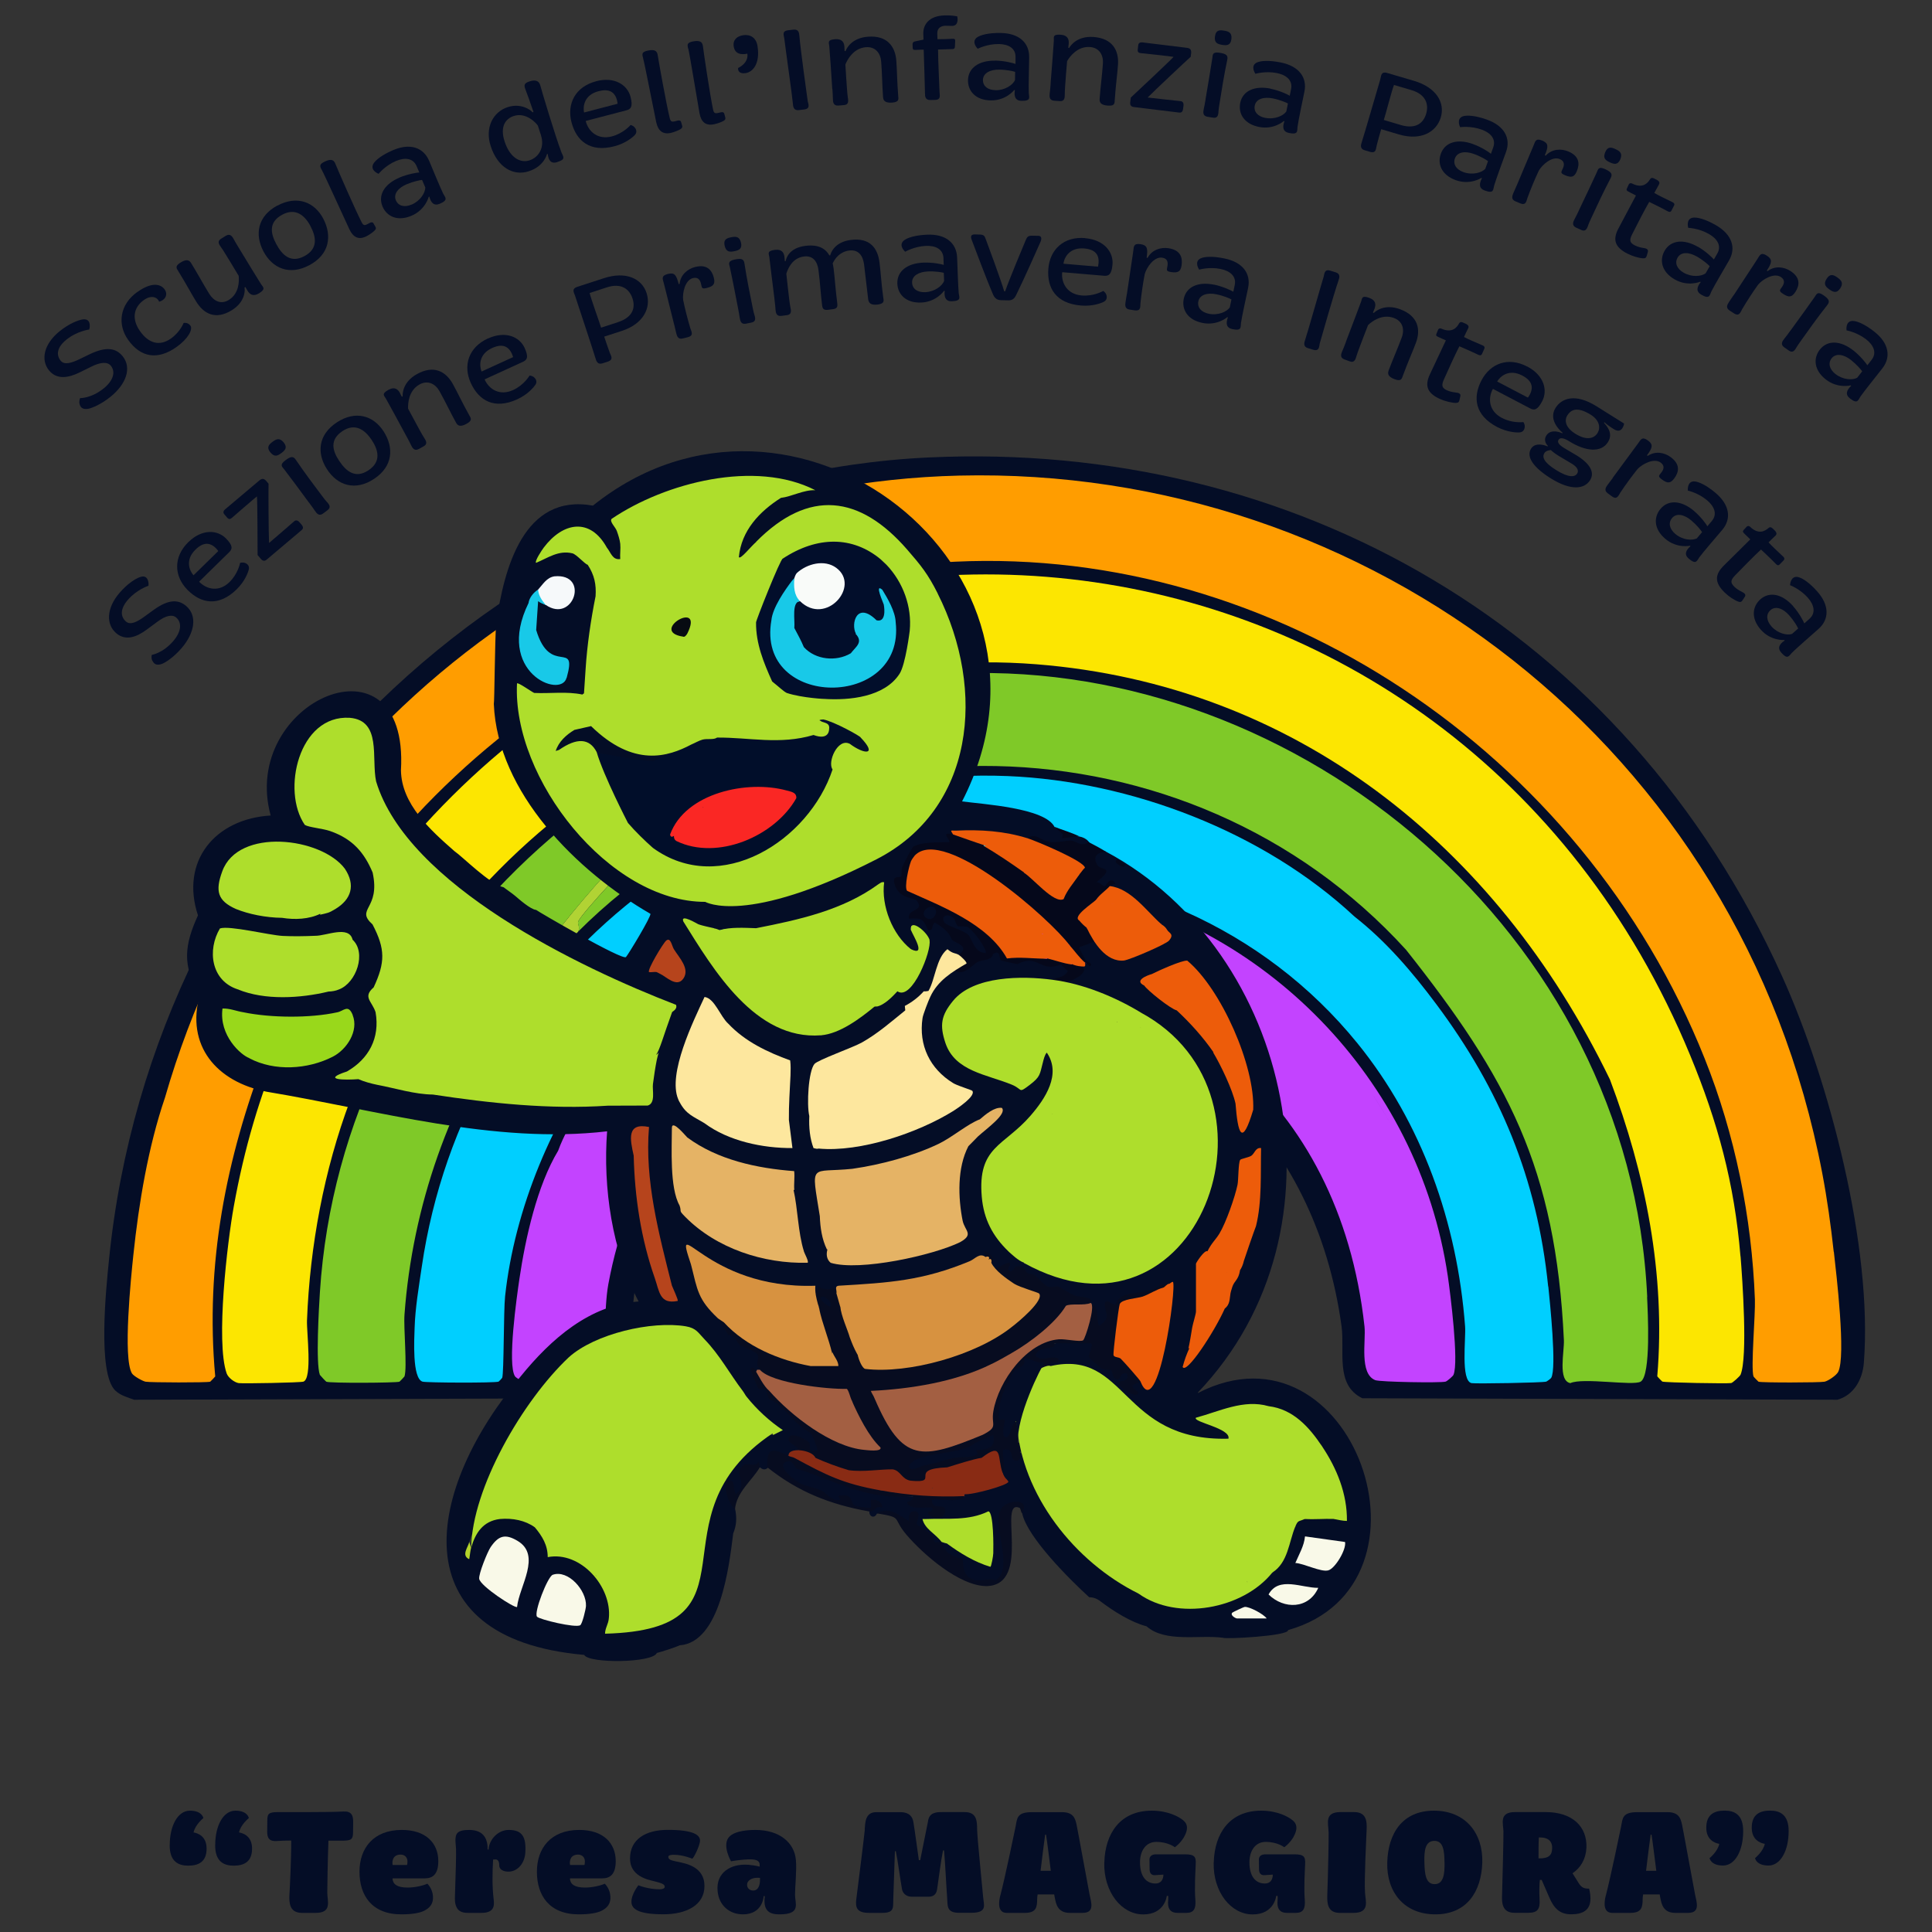 <?xml version="1.0" encoding="UTF-8"?>
<svg id="Livello_1" data-name="Livello 1" xmlns="http://www.w3.org/2000/svg" viewBox="0 0 300 300">
  <rect x="0" y="0" width="300" height="300" fill="#333333" stroke="none"/>
  <g>
    <path d="M12.37,62.78c-.15-.49.07-.96.07-.96,0,0,1.73.05,3.66-1.51,1.49-1.2,1.89-2.56,1.11-3.52-.52-.64-1.61-.57-3,.13l-1.87.92c-1.72.84-3.53,1.16-4.74-.34-1.29-1.6-.82-4.06,1.65-6.06,1.57-1.26,2.88-1.7,3.46-1.82.64-.12,1.14.03,1.22.77.05.43-.08.78-.08.78,0,0-1.86.22-3.55,1.58-1.45,1.17-1.61,2.36-.88,3.26.59.73,1.77.3,2.82-.19l1.82-.88c2.5-1.16,3.97-.88,4.99.38,1.44,1.79.56,4.32-1.9,6.3-1.52,1.22-2.9,1.74-3.41,1.85-.76.14-1.21-.09-1.37-.69Z" style="fill: #040d26;"/>
    <path d="M21.33,45.34c2.33-1.66,3.68-1.19,4.24-.39.56.8.07,1.67-.86,1.9,0,0-.06-.16-.15-.28-.3-.42-1.1-.78-2.22.02-1.68,1.19-1.88,3.03-.59,4.84,1.33,1.88,3.02,2.39,4.8,1.13,1.44-1.02,1.96-2.41,1.96-2.41,0,0,.65-.15,1.06.42.4.57-.32,2.01-2.17,3.32-2.91,2.06-5.55,1.64-7.51-1.13-1.7-2.4-1.3-5.49,1.44-7.43Z" style="fill: #040d26;"/>
    <path d="M27.71,42.14c-.27-.44-.63-.78.32-1.37,1.01-.63,1.4-.33,1.66.1.91,1.47,1.77,3.08,2.79,4.74.71,1.14,1.82,1.73,3.06.96,1.6-1,1.61-2.91,1.52-3.74-.68-1.14-1.47-2.45-2-3.3-.32-.52-.56-.91-.67-1.04-.43-.58-.69-1.02-.06-1.42l.74-.46c.67-.41,1,.12,1.23.54.17.31.44.79.79,1.35,1.19,1.99,3.13,5.12,3.47,5.66.25.41.79.68-.3,1.36-1.01.63-1.52.12-1.83-.38-.05-.08-.13-.25-.33-.57l-.13.08c.09.42.11,2.23-1.96,3.51-2.54,1.58-4.37.57-5.54-1.32-.79-1.27-1.51-2.68-2.76-4.69Z" style="fill: #040d26;"/>
    <path d="M43.07,31.93c3.1-1.66,5.8-.53,7.14,2.05,1.39,2.68.93,5.54-2.16,7.19-3.1,1.66-5.77.51-7.17-2.19-1.33-2.57-.9-5.4,2.18-7.06ZM48.19,35.07c-.91-1.7-2.35-2.81-4.35-1.74-2.15,1.15-1.84,2.89-.94,4.57.92,1.72,2.24,3.01,4.37,1.87,2.15-1.15,1.84-2.99.91-4.71Z" style="fill: #040d26;"/>
    <path d="M49.98,26.41c-.37-.64-.41-.91.47-1.33,1.11-.53,1.44-.14,1.65.41.41,1.01,2.99,6.93,4.06,9.03.33.64.55.47,1.26.09.26-.14.46-.12.57.06l.28.5c.14.24.14.38-.08.61-.3.31-.92.73-1.36.94-1.15.55-1.98.13-2.57-1.1-.55-1.15-3.89-8.54-4.28-9.21Z" style="fill: #040d26;"/>
    <path d="M62.03,27.57c1.31-.55,2.71-.77,3.08-.79l-.42-.98c-.53-1.25-1.81-1.39-3.2-.8-1.68.71-2.7,1.99-2.7,1.99,0,0-1.36-.5-.83-1.53.35-.63,1.42-1.44,3.09-2.15,2.65-1.13,4.71-.4,5.59,1.67.61,1.44,1.73,4.18,2.19,5.11.29.58.86.95-.54,1.55-.9.38-1.38-.15-1.62-1.11l-.1.04s-.5,2.01-2.67,2.93c-2.19.93-3.85.1-4.5-1.43-.75-1.78.31-3.51,2.63-4.49ZM63.9,31.78c1.37-.58,2.14-1.85,2.14-2.67l-.5-1.17c-.29.02-1.31.22-2.39.67-1.33.56-2.09,1.53-1.68,2.49.39.91,1.35,1.13,2.43.67Z" style="fill: #040d26;"/>
    <path d="M76.19,22.67c-.92-2.84.36-5.3,2.66-6.04,2-.64,3.48.37,3.85.81l.14-.05c-.44-1.31-1.07-3.06-1.23-3.45-.26-.67-.3-1,.61-1.3,1.09-.35,1.5.04,1.67.6.12.52,2.32,7.88,3.3,10.44.14.36.52.84.1,1.15-.14.1-.52.26-.8.35-.97.31-1.35-.38-1.44-1.28l-.12.04s-.42,1.88-2.84,2.66c-2.4.77-4.83-.61-5.9-3.93ZM84.02,21.05l-.5-1.54c-.26-.4-1.82-2.12-3.74-1.5-1.29.42-2.17,1.65-1.43,3.94.78,2.42,2.34,3.44,3.87,2.95,1.45-.47,2.38-2.02,1.79-3.85Z" style="fill: #040d26;"/>
    <path d="M92.57,12.61c2.85-.75,4.86.57,5.34,2.43.4,1.55.04,1.91-.64,2.09l-6.28,1.64-.03.06c.42,1.6,1.86,2.92,4.05,2.35,1.76-.46,2.81-1.67,2.91-1.77,0,0,.39.07.65.4.33.41.31.83,0,1.16-.27.3-1.38,1.27-3.16,1.74-3.77.99-5.91-.81-6.67-3.73-.74-2.85.58-5.51,3.82-6.36ZM95.9,16.11s-.03-.28-.09-.53c-.34-1.32-1.25-1.84-2.87-1.42-2.22.58-2.45,2.35-2.25,3.31l5.21-1.36Z" style="fill: #040d26;"/>
    <path d="M99.87,9.03c-.22-.71-.19-.98.76-1.18,1.2-.26,1.43.2,1.51.78.17,1.07,1.3,7.43,1.86,9.72.17.7.43.58,1.21.38.29-.08.48,0,.54.18l.16.55c.08.27.04.4-.22.58-.36.23-1.06.49-1.54.6-1.24.27-1.96-.33-2.25-1.66-.27-1.24-1.82-9.21-2.04-9.95Z" style="fill: #040d26;"/>
    <path d="M106.87,7.58c-.2-.71-.16-.98.8-1.16,1.21-.22,1.42.24,1.49.83.13,1.08,1.08,7.47,1.57,9.78.15.7.41.6,1.2.41.29-.07.48,0,.53.2l.15.55c.07.27.03.41-.24.57-.37.22-1.08.46-1.56.55-1.25.23-1.95-.39-2.19-1.73-.23-1.25-1.54-9.26-1.74-10.01Z" style="fill: #040d26;"/>
    <path d="M114.61,10.56s1.67-.74,1.44-2.23c-1.02.23-1.95.02-2.12-1.13-.16-1.02.53-1.59,1.47-1.73,1.09-.17,2.03.36,2.23,1.71.42,2.73-.74,4-1.83,4.17-1.34.2-1.19-.79-1.19-.79Z" style="fill: #040d26;"/>
    <path d="M121.79,6.01c-.06-.51-.44-1.19.59-1.31l.84-.1c.78-.09.87.51.91.98.15,1.93,1.18,9.35,1.29,10.11.1.51.46,1.19-.57,1.31l-.82.1c-.78.09-.88-.52-.91-1-.1-1.21-1.11-8.24-1.33-10.09Z" style="fill: #040d26;"/>
    <path d="M129.23,13.78c-.13-2.31-.41-5.98-.46-6.63-.04-.48-.39-.97.9-1.06,1.18-.09,1.41.59,1.45,1.18,0,.09,0,.3.03.66h.15c.14-.41.95-2.04,3.47-2.23,2.98-.23,4.24,1.5,4.41,3.72.11,1.49.11,3.07.29,5.44.04.51.2.98-.92,1.07-1.18.09-1.39-.36-1.43-.85-.13-1.72-.14-3.55-.29-5.5-.1-1.34-.92-2.37-2.38-2.25-1.92.15-2.87,1.92-3.18,2.68.08,1.3.17,2.81.25,3.8.05.61.08,1.06.12,1.23.12.71.14,1.23-.6,1.28l-.87.07c-.78.06-.83-.56-.84-1.04,0-.35-.03-.9-.08-1.56Z" style="fill: #040d26;"/>
    <path d="M143.43,7.71s-.89,0-1.25.04c-.34.03-.45-.08-.46-.34l-.02-.55c0-.22.14-.39.37-.43l1.33-.28-.03-.9c-.04-1.34.79-2.78,3.31-2.86.97-.03,1.55.08,1.96.15,0,0,.36,1.44-.76,1.48-.38.01-.74-.03-1.12-.02-.55.02-1.24.29-1.22,1.19l.03.9s1.46,0,2.25-.07c.4-.03.51.08.5.3l-.04.92c-.01.28-.12.37-.37.38l-2.25.07c0,1.56.22,6.14.23,6.6.02.51.25,1.19-.66,1.22l-.78.02c-.78.02-.82-.58-.82-1.06.01-.37-.17-5.83-.2-6.75Z" style="fill: #040d26;"/>
    <path d="M154.56,9.41c1.42.02,2.79.39,3.13.52v-1.07c.03-1.36-1.08-2-2.59-2.02-1.82-.03-3.28.73-3.28.73,0,0-1.05-1.01-.15-1.73.58-.43,1.88-.75,3.7-.72,2.88.04,4.47,1.53,4.44,3.78-.02,1.56-.11,4.52-.06,5.56.03.64.41,1.22-1.12,1.2-.98-.01-1.2-.7-1.04-1.67h-.11s-1.27,1.64-3.63,1.6c-2.37-.03-3.56-1.47-3.54-3.12.03-1.93,1.7-3.09,4.22-3.05ZM154.58,14.01c1.48.02,2.7-.83,3.03-1.58l.02-1.27c-.27-.1-1.29-.33-2.45-.35-1.44-.02-2.53.55-2.55,1.6-.01.99.78,1.57,1.95,1.59Z" style="fill: #040d26;"/>
    <path d="M163.14,12.93c.2-2.31.45-5.98.5-6.62.03-.48-.25-1.01,1.04-.92,1.18.08,1.31.79,1.27,1.38,0,.09-.04.29-.07.66h.15c.2-.36,1.23-1.86,3.75-1.69,2.98.21,3.98,2.1,3.82,4.32-.1,1.49-.34,3.06-.5,5.42-.04.51.06,1-1.06.92-1.18-.08-1.32-.55-1.29-1.05.12-1.73.37-3.53.51-5.48.09-1.34-.57-2.47-2.03-2.57-1.92-.13-3.12,1.48-3.53,2.19-.11,1.3-.24,2.81-.3,3.8-.04.61-.07,1.06-.06,1.23.01.72-.04,1.23-.78,1.18l-.87-.06c-.78-.05-.74-.68-.69-1.15.05-.35.1-.9.15-1.56Z" style="fill: #040d26;"/>
    <path d="M175.61,15.13c.41-.38,6.09-5.69,6.62-6.3-.33-.08-4.82-.55-5.1-.58-.29-.04-.52-.14-.46-.59l.08-.69c.04-.31.33-.42.62-.39l6.88.84c.61.07.75.33.71.83l-.07.57c-.4.34-5.8,5.41-6.68,6.32.86.1,4.84.55,4.97.55.28,0,.67.1.59.74l-.06.46c-.09.71-.48.61-.86.56l-6.8-.83c-.38-.05-.61-.26-.55-.75l.09-.73Z" style="fill: #040d26;"/>
    <path d="M187.2,15.39c.4-2.28.85-5.12,1.05-6.37.08-.47-.05-1.01,1.12-.83,1.03.16,1.35.4,1.2,1.1-.49,2.27-.94,5.14-1.18,6.65-.1.6-.17,1.05-.17,1.22-.03.72-.13,1.23-.86,1.11l-.86-.14c-.77-.12-.68-.74-.58-1.21.08-.34.18-.88.29-1.54ZM188.66,5.67c.12-1.01.7-1.03,1.41-.91.71.11,1.26.31,1.14,1.32-.13.98-.72,1-1.41.89-.75-.12-1.26-.31-1.15-1.3Z" style="fill: #040d26;"/>
    <path d="M197.29,13.78c1.39.28,2.68.89,2.98,1.09l.21-1.05c.27-1.33-.71-2.17-2.19-2.47-1.79-.36-3.35.11-3.35.11,0,0-.84-1.18.17-1.73.65-.32,1.98-.39,3.77-.03,2.83.57,4.12,2.33,3.67,4.53-.31,1.53-.93,4.43-1.07,5.45-.09.64.18,1.27-1.32.97-.96-.19-1.05-.91-.71-1.83l-.1-.02s-1.55,1.38-3.86.91c-2.33-.47-3.23-2.09-2.91-3.72.38-1.89,2.23-2.72,4.71-2.23ZM196.47,18.3c1.46.29,2.81-.32,3.27-.99l.25-1.24c-.25-.14-1.21-.56-2.35-.79-1.41-.28-2.59.08-2.8,1.11-.2.97.48,1.69,1.63,1.92Z" style="fill: #040d26;"/>
    <path d="M214.33,12.3c.15-.49.08-1.26,1.08-.97l4.15,1.22c3.46,1.02,4.86,3.39,4.16,5.7-.69,2.27-3.1,3.63-6.48,2.63l-2.77-.82c-.14.46-.68,2.39-.7,2.54-.13.5-.06,1.27-1.06.97l-.81-.24c-.75-.22-.6-.83-.44-1.28.38-1.15,2.77-9.41,2.88-9.76ZM217.53,19.42c2.11.62,3.42-.12,3.91-1.71.48-1.56-.09-3.08-2.28-3.72l-2.7-.8c-.33.81-1.3,4.57-1.58,5.44l2.66.79Z" style="fill: #040d26;"/>
    <path d="M228.72,22.37c1.34.48,2.52,1.27,2.79,1.51l.36-1c.46-1.28-.39-2.25-1.81-2.76-1.72-.61-3.33-.37-3.33-.37,0,0-.66-1.29.42-1.69.69-.22,2.02-.1,3.73.51,2.72.97,3.74,2.9,2.98,5.01-.53,1.47-1.56,4.25-1.85,5.24-.18.62,0,1.29-1.45.77-.92-.33-.91-1.05-.44-1.92l-.1-.04s-1.74,1.14-3.95.35c-2.24-.8-2.9-2.54-2.34-4.1.65-1.82,2.6-2.37,4.98-1.52ZM227.25,26.73c1.4.5,2.83.09,3.38-.51l.43-1.2c-.23-.18-1.11-.73-2.21-1.12-1.36-.49-2.57-.3-2.93.69-.33.94.23,1.74,1.33,2.14Z" style="fill: #040d26;"/>
    <path d="M235.53,28.77c.66-1.58,1.75-4.15,2.29-5.44l.33-.78c.23-.56.3-1.15,1.33-.72,1,.42.96.94.4,2.28l.14.06c.97-1.07,2.41-1.11,3.49-.66,1.76.73,1.81,1.95,1.34,3.07-.38.92-.83,1.05-1.83.63-.82-.34-.58-.48-.32-1.11.21-.49.27-1.08-.5-1.4-1.19-.5-2.74.89-3.26,1.81-.63,1.35-1.2,2.71-1.75,4.2-.18.48-.2,1.25-1.14.86l-.74-.31c-.72-.3-.48-.88-.3-1.32.09-.22.29-.64.51-1.16Z" style="fill: #040d26;"/>
    <path d="M245.2,32.6c1.01-2.09,2.22-4.69,2.75-5.84.2-.43.22-.99,1.3-.49.94.44,1.19.75.85,1.39-1.09,2.05-2.31,4.69-2.95,6.08-.26.55-.45.97-.5,1.13-.22.69-.46,1.15-1.13.83l-.79-.36c-.71-.33-.45-.9-.23-1.32.17-.31.42-.8.7-1.4ZM249.25,23.65c.39-.94.95-.8,1.61-.49.65.3,1.13.64.74,1.58-.4.91-.96.77-1.6.48-.69-.32-1.13-.64-.75-1.56Z" style="fill: #040d26;"/>
    <path d="M254.04,30.36l-1.11-.57c-.36-.18-.42-.3-.29-.56.08-.16.17-.39.28-.6.06-.12.23-.27.54-.12,1.59.81,2.4-.08,2.72-.62.14-.24.3-.36.7-.16.4.2,1.02.43.71.94-.23.4-.51.92-.71,1.29.36.23,1.93,1.02,2.78,1.41.35.16.39.36.29.54l-.41.8c-.08.16-.22.28-.56.11-.85-.48-2.89-1.47-2.89-1.47-.75,1.29-1.88,3.5-2.66,5.05-.49.97-.32,1.32.46,1.72.53.27,1.08.35,1.48.42.46.07.57.33.52.53l-.17.61c-.09.31-.21.45-.58.43-.67-.03-1.68-.34-2.44-.73-1.91-.97-2.34-2.14-1.38-3.92.56-1.06,2.51-4.71,2.72-5.12Z" style="fill: #040d26;"/>
    <path d="M263.65,38.31c1.23.71,2.25,1.7,2.48,1.98l.53-.92c.68-1.18.02-2.28-1.29-3.03-1.58-.91-3.22-.96-3.22-.96,0,0-.42-1.39.72-1.58.72-.1,2,.26,3.58,1.17,2.5,1.44,3.16,3.52,2.04,5.46-.78,1.36-2.29,3.9-2.75,4.83-.28.58-.24,1.26-1.56.5-.85-.49-.71-1.19-.09-1.96l-.09-.05s-1.91.81-3.95-.36c-2.06-1.18-2.4-3.01-1.57-4.45.96-1.67,2.98-1.87,5.17-.61ZM261.43,42.34c1.29.74,2.77.59,3.42.1l.63-1.1c-.19-.22-.97-.92-1.98-1.5-1.25-.72-2.48-.75-3,.16-.5.86-.08,1.76.93,2.34Z" style="fill: #040d26;"/>
    <path d="M269.22,45.82c.93-1.43,2.47-3.77,3.24-4.94l.46-.71c.33-.51.5-1.08,1.44-.47.91.59.78,1.1-.01,2.32l.12.08c1.15-.88,2.57-.65,3.55-.02,1.6,1.04,1.42,2.24.76,3.26-.54.83-1,.88-1.91.29-.75-.49-.48-.58-.11-1.15.29-.45.46-1.02-.23-1.47-1.08-.7-2.85.38-3.53,1.19-.87,1.21-1.67,2.45-2.48,3.81-.26.44-.42,1.2-1.28.64l-.68-.44c-.66-.43-.32-.95-.06-1.35.13-.2.4-.57.71-1.05Z" style="fill: #040d26;"/>
    <path d="M278.02,51.34c1.38-1.87,3.04-4.21,3.77-5.24.28-.39.4-.93,1.37-.25.85.6,1.03.96.58,1.52-1.45,1.82-3.13,4.19-4.01,5.43-.35.5-.62.87-.7,1.02-.35.63-.66,1.04-1.27.61l-.71-.5c-.64-.45-.28-.96.02-1.34.22-.27.56-.71.94-1.25ZM283.64,43.28c.55-.85,1.08-.61,1.67-.19s.99.84.44,1.69c-.56.82-1.09.58-1.66.18-.62-.44-.99-.84-.45-1.67Z" style="fill: #040d26;"/>
    <path d="M287.78,54.41c1.12.88,1.99,2,2.18,2.31l.66-.84c.84-1.07.34-2.26-.84-3.18-1.44-1.12-3.05-1.4-3.05-1.4,0,0-.22-1.44.93-1.47.72,0,1.95.54,3.38,1.67,2.27,1.78,2.63,3.93,1.25,5.7-.96,1.23-2.82,3.54-3.41,4.39-.36.53-.41,1.22-1.62.28-.77-.6-.53-1.28.19-1.96l-.08-.07s-2.01.53-3.86-.92c-1.87-1.46-1.95-3.32-.93-4.63,1.19-1.52,3.22-1.43,5.21.13ZM285.01,58.08c1.17.91,2.65.98,3.37.58l.78-1c-.16-.24-.83-1.04-1.74-1.76-1.14-.89-2.35-1.09-3-.27-.61.78-.33,1.73.59,2.45Z" style="fill: #040d26;"/>
  </g>
  <g>
    <path d="M23.67,102.64c-.24-.46-.1-.95-.1-.95,0,0,1.71-.26,3.33-2.14,1.25-1.45,1.39-2.86.46-3.66-.63-.54-1.68-.28-2.93.66l-1.68,1.24c-1.54,1.14-3.26,1.78-4.72.52-1.56-1.35-1.54-3.85.54-6.26,1.32-1.53,2.52-2.19,3.08-2.41.61-.23,1.12-.18,1.34.54.13.42.06.78.06.78,0,0-1.79.56-3.2,2.19-1.22,1.41-1.16,2.61-.28,3.37.71.61,1.79-.02,2.74-.69l1.64-1.19c2.25-1.59,3.75-1.58,4.97-.53,1.74,1.5,1.33,4.15-.73,6.54-1.27,1.48-2.54,2.24-3.02,2.43-.72.27-1.21.13-1.47-.43Z" style="fill: #040d26;"/>
    <path d="M29.26,84.17c2.1-2.06,4.5-1.92,5.84-.55,1.12,1.14.98,1.64.48,2.13l-4.63,4.54v.07c1.17,1.18,3.07,1.61,4.69.02,1.3-1.28,1.61-2.84,1.65-2.98,0,0,.37-.13.77.02.49.19.68.57.57,1.01-.09.39-.56,1.79-1.88,3.08-2.79,2.73-5.53,2.23-7.65.07-2.06-2.1-2.24-5.07.16-7.42ZM33.89,85.56s-.16-.23-.34-.41c-.95-.97-2-.98-3.19.19-1.64,1.6-.96,3.26-.31,3.99l3.85-3.77Z" style="fill: #040d26;"/>
    <path d="M40,86.21c0-.56-.02-8.34-.1-9.13-.28.19-3.69,3.16-3.9,3.34-.23.19-.45.29-.75-.07l-.45-.53c-.2-.24-.09-.53.14-.72l5.3-4.47c.47-.4.75-.32,1.09.04l.37.44c-.03.53,0,7.94.08,9.2.66-.56,3.7-3.17,3.79-3.27.19-.21.53-.42.95.07l.3.35c.46.55.12.77-.17,1.01l-5.23,4.42c-.29.25-.6.27-.92-.11l-.47-.56Z" style="fill: #040d26;"/>
    <path d="M41.99,70.26c-.64-.78-.25-1.22.32-1.65.58-.43,1.1-.69,1.74.09.62.78.23,1.21-.33,1.63-.61.46-1.1.69-1.73-.08ZM47.98,78.05c-1.36-1.88-3.09-4.17-3.86-5.18-.29-.38-.77-.67.18-1.38.83-.63,1.23-.7,1.63-.1,1.3,1.93,3.05,4.25,3.97,5.47.37.48.64.85.76.97.5.52.79.95.2,1.39l-.69.52c-.63.47-1-.03-1.27-.42-.19-.29-.51-.74-.91-1.27Z" style="fill: #040d26;"/>
    <path d="M52.27,65.61c2.93-1.95,5.73-1.07,7.3,1.38,1.63,2.54,1.44,5.43-1.47,7.36-2.93,1.95-5.7,1.05-7.34-1.51-1.56-2.43-1.41-5.29,1.51-7.23ZM57.67,68.26c-1.07-1.61-2.6-2.58-4.49-1.32-2.03,1.35-1.56,3.05-.5,4.64,1.08,1.62,2.52,2.79,4.53,1.45,2.03-1.35,1.55-3.15.47-4.77Z" style="fill: #040d26;"/>
    <path d="M63.1,67.72c-1.09-2.05-2.87-5.27-3.18-5.83-.23-.42-.76-.71.37-1.34,1.04-.58,1.53-.05,1.81.47.04.08.12.27.3.59l.13-.07c-.04-.42.02-2.24,2.23-3.46,2.61-1.45,4.48-.4,5.56,1.55.72,1.3,1.38,2.75,2.53,4.82.25.45.59.81-.39,1.35-1.04.58-1.41.26-1.65-.18-.84-1.51-1.61-3.17-2.56-4.87-.65-1.17-1.83-1.76-3.11-1.05-1.69.94-1.81,2.94-1.77,3.76.61,1.15,1.33,2.48,1.81,3.35.29.53.52.93.62,1.07.4.6.63,1.06-.01,1.42l-.76.42c-.69.38-.99-.17-1.2-.6-.15-.32-.4-.81-.72-1.39Z" style="fill: #040d26;"/>
    <path d="M75.78,52.56c2.68-1.23,4.89-.28,5.68,1.46.67,1.46.37,1.88-.27,2.17l-5.9,2.7-.02.07c.69,1.51,2.34,2.55,4.4,1.61,1.66-.76,2.48-2.13,2.56-2.25,0,0,.4,0,.71.28.39.35.45.77.2,1.14-.22.34-1.14,1.49-2.81,2.26-3.55,1.63-5.96.22-7.22-2.52-1.23-2.68-.39-5.53,2.66-6.93ZM79.67,55.44s-.08-.27-.18-.5c-.57-1.24-1.55-1.6-3.07-.9-2.08.95-2.01,2.74-1.64,3.65l4.9-2.24Z" style="fill: #040d26;"/>
    <path d="M89.31,45.95c-.16-.49-.64-1.09.34-1.41l4.11-1.34c3.43-1.12,5.92.04,6.65,2.34.72,2.26-.5,4.75-3.85,5.84l-2.74.89c.15.45.79,2.35.86,2.49.18.48.66,1.08-.32,1.4l-.81.26c-.75.24-.96-.34-1.09-.81-.34-1.17-3.05-9.32-3.16-9.67ZM95.98,50.01c2.1-.68,2.75-2.04,2.25-3.62-.49-1.56-1.82-2.48-3.99-1.77l-2.68.88c.19.85,1.51,4.5,1.78,5.38l2.64-.86Z" style="fill: #040d26;"/>
    <path d="M104.7,50.47c-.42-1.66-1.09-4.37-1.43-5.73l-.21-.82c-.15-.59-.45-1.1.64-1.38,1.05-.27,1.33.17,1.69,1.58l.14-.04c.14-1.44,1.27-2.33,2.4-2.62,1.85-.47,2.61.48,2.91,1.65.24.96-.03,1.34-1.08,1.6-.86.22-.75-.04-.92-.7-.13-.52-.44-1.03-1.24-.83-1.25.32-1.66,2.36-1.52,3.4.3,1.46.67,2.89,1.12,4.41.15.49.59,1.12-.4,1.37l-.78.2c-.76.19-.91-.41-1.03-.88-.06-.23-.15-.68-.29-1.24Z" style="fill: #040d26;"/>
    <path d="M112.53,38.19c-.24-.98.29-1.21,1-1.35s1.29-.15,1.53.83c.22.97-.32,1.19-1,1.33-.75.15-1.29.15-1.53-.81ZM114.59,47.8c-.42-2.28-1-5.09-1.26-6.33-.1-.47-.41-.93.76-1.17,1.02-.21,1.41-.1,1.51.61.34,2.3.93,5.14,1.23,6.64.12.59.21,1.05.27,1.2.23.69.31,1.19-.42,1.34l-.85.17c-.77.16-.89-.46-.97-.93-.05-.35-.14-.89-.27-1.54Z" style="fill: #040d26;"/>
    <path d="M120.27,46.5c-.3-2.3-.73-5.95-.81-6.59-.06-.47-.44-.94.84-1.11,1.18-.15,1.44.52,1.51,1.1.01.09.02.29.06.66l.13-.02c.07-.42.51-2.03,3.03-2.36,2.02-.26,3.13.39,3.76,1.48l.13-.02c.1-.42.7-2.06,3.18-2.38,3.01-.39,4.19,1.29,4.47,3.5.19,1.48.26,3.01.57,5.36.07.51.3,1.02-.85,1.17-1.18.15-1.41-.34-1.48-.83-.22-1.71-.39-3.47-.64-5.41-.17-1.33-.86-2.34-2.31-2.15-1.39.18-2.18,1.17-2.56,2,.05.25.11.51.14.78.19,1.48.27,3.06.57,5.42.07.51-.02.82-.63.9l-.82.11c-.76.1-.85-.32-.9-.66-.22-1.72-.31-3.54-.56-5.47-.17-1.33-.82-2.34-2.27-2.15-1.81.23-2.47,1.86-2.73,2.67.15,1.33.31,2.89.44,3.91.08.6.14,1.06.18,1.22.16.7.2,1.22-.54,1.31l-.86.11c-.78.1-.86-.52-.9-1-.02-.35-.07-.9-.16-1.56Z" style="fill: #040d26;"/>
    <path d="M143.38,40.78c1.42-.06,2.81.23,3.16.35l-.04-1.07c-.06-1.36-1.21-1.94-2.71-1.88-1.82.08-3.23.91-3.23.91,0,0-1.1-.95-.24-1.72.55-.47,1.83-.85,3.65-.93,2.88-.12,4.55,1.28,4.65,3.53.07,1.56.15,4.52.25,5.55.07.64.47,1.2-1.05,1.26-.97.04-1.24-.63-1.13-1.61h-.11s-1.18,1.71-3.53,1.81c-2.37.1-3.64-1.27-3.71-2.92-.08-1.93,1.52-3.18,4.04-3.28ZM143.66,45.37c1.48-.06,2.65-.98,2.94-1.74l-.05-1.27c-.28-.08-1.31-.26-2.47-.21-1.44.06-2.5.69-2.45,1.74.04.99.87,1.53,2.04,1.48Z" style="fill: #040d26;"/>
    <path d="M150.91,37.33c-.16-.43-.28-.94.44-.93l.78.02c.72.02.76.27.94.72.3.78,2.4,6.48,2.86,8.09h.15c.54-1.59,2.83-7.09,3.19-7.93.18-.4.29-.71.93-.7l1.06.02c.53.01.48.53.32.91-.45,1.04-2.63,5.92-3.72,8.13-.2.4-.42,1-1.29.98l-1.19-.03c-.76-.02-1.05-.58-1.19-.91-1.05-2.43-2.95-7.54-3.27-8.37Z" style="fill: #040d26;"/>
    <path d="M168.52,36.99c2.94.25,4.39,2.16,4.23,4.07-.14,1.6-.6,1.81-1.3,1.76l-6.47-.55-.05.05c-.14,1.65.78,3.37,3.04,3.56,1.82.15,3.2-.63,3.34-.7,0,0,.35.2.48.59.17.49,0,.89-.39,1.09-.36.19-1.72.74-3.56.58-3.89-.33-5.3-2.74-5.05-5.75.25-2.93,2.38-5.01,5.72-4.72ZM170.49,41.4s.07-.27.09-.53c.12-1.36-.56-2.15-2.23-2.29-2.28-.19-3.1,1.4-3.22,2.37l5.37.46Z" style="fill: #040d26;"/>
    <path d="M174.99,45.62c.25-1.69.67-4.46.87-5.84l.12-.84c.09-.6,0-1.19,1.11-1.03,1.07.16,1.17.67.96,2.11l.15.02c.68-1.28,2.07-1.67,3.22-1.5,1.89.28,2.23,1.44,2.06,2.64-.14.98-.54,1.22-1.61,1.07-.88-.13-.68-.32-.58-1,.08-.53,0-1.12-.83-1.24-1.28-.19-2.43,1.54-2.71,2.56-.28,1.47-.49,2.92-.66,4.5-.05.51.12,1.26-.89,1.12l-.8-.12c-.78-.11-.69-.73-.62-1.21.03-.24.12-.69.2-1.25Z" style="fill: #040d26;"/>
    <path d="M188.53,44.2c1.39.29,2.67.91,2.98,1.1l.22-1.05c.28-1.33-.7-2.17-2.17-2.48-1.79-.37-3.35.1-3.35.1,0,0-.84-1.19.18-1.73.65-.32,1.98-.38,3.77,0,2.82.58,4.1,2.35,3.65,4.55-.32,1.53-.96,4.42-1.11,5.45-.09.64.17,1.28-1.33.97-.96-.2-1.05-.91-.7-1.84l-.1-.02s-1.56,1.37-3.87.89c-2.33-.48-3.22-2.11-2.89-3.73.39-1.89,2.25-2.71,4.72-2.2ZM187.68,48.72c1.45.3,2.81-.3,3.28-.98l.26-1.24c-.25-.15-1.2-.57-2.34-.8-1.41-.29-2.59.07-2.8,1.09-.2.97.47,1.69,1.61,1.93Z" style="fill: #040d26;"/>
    <path d="M205.53,43c.15-.49.08-1.27,1.07-.96l.81.25c.75.23.59.82.43,1.27-.64,1.82-2.71,9.02-2.91,9.77-.11.51-.06,1.27-1.05.97l-.79-.24c-.75-.23-.59-.83-.43-1.28.39-1.15,2.32-7.99,2.86-9.76Z" style="fill: #040d26;"/>
    <path d="M209,53.05c.84-2.16,2.12-5.61,2.35-6.21.17-.45.05-1.04,1.26-.59,1.11.41,1.03,1.13.83,1.68-.03.09-.12.27-.25.61l.14.05c.29-.3,1.71-1.45,4.08-.57,2.8,1.04,3.23,3.14,2.45,5.22-.52,1.4-1.19,2.84-2.01,5.06-.18.48-.23.98-1.28.59-1.11-.41-1.11-.9-.94-1.37.6-1.62,1.35-3.29,2.03-5.11.47-1.26.15-2.54-1.23-3.04-1.81-.67-3.41.54-4,1.11-.47,1.22-1.02,2.63-1.36,3.56-.21.57-.37,1-.41,1.16-.19.69-.39,1.17-1.08.91l-.82-.3c-.74-.27-.52-.86-.33-1.3.14-.32.35-.83.58-1.45Z" style="fill: #040d26;"/>
    <path d="M224.51,52.85l-1.14-.51c-.37-.16-.43-.28-.31-.54.08-.17.15-.39.25-.61.05-.12.22-.28.53-.15,1.63.73,2.39-.2,2.68-.75.13-.24.29-.38.69-.19.41.18,1.04.38.76.9-.21.41-.47.94-.64,1.33.37.21,1.98.93,2.84,1.28.36.14.4.34.32.53l-.37.82c-.08.17-.2.29-.55.14-.87-.43-2.96-1.33-2.96-1.33-.69,1.33-1.7,3.59-2.41,5.17-.44.99-.25,1.34.54,1.69.54.24,1.1.29,1.49.35.47.05.58.3.54.5l-.14.62c-.07.31-.18.46-.55.46-.67,0-1.7-.26-2.47-.6-1.95-.88-2.44-2.02-1.57-3.85.51-1.08,2.28-4.83,2.47-5.25Z" style="fill: #040d26;"/>
    <path d="M237.15,56.91c2.61,1.37,3.21,3.7,2.32,5.39-.74,1.42-1.26,1.44-1.88,1.11l-5.74-3.01-.06.03c-.77,1.47-.59,3.41,1.42,4.46,1.61.85,3.2.66,3.34.65,0,0,.24.31.21.74-.03.52-.34.82-.78.86-.4.04-1.87.01-3.51-.84-3.45-1.81-3.82-4.58-2.42-7.25,1.37-2.61,4.14-3.69,7.1-2.13ZM237.25,61.74s.17-.22.29-.45c.63-1.21.32-2.2-1.17-2.98-2.03-1.06-3.4.09-3.89.93l4.77,2.5Z" style="fill: #040d26;"/>
    <path d="M240.31,69.32l.05-.08s-.81-.7-.25-1.61c.75-1.2,2.49-.35,2.49-.35l.05-.08s-2.38-1.83-1.11-3.86c.93-1.48,3.03-2.33,6.34-.27l4.31,2.7s-.25,1.71-1.58.88c-.61-.38-1.09-.73-1.48-1.08l-.07.07c.38.47,1.5,1.59.63,3-1.07,1.72-3.51,1.45-6.01-.11-.93-.58-1.45-.6-1.67-.24-.22.36.03.76.82,1.25.27.17,1.59.93,2.06,1.22,2.01,1.26,2.77,2.6,2.02,3.8-.88,1.4-2.97,1.68-6.12-.29-2.64-1.65-3.85-3.32-3.05-4.6.74-1.19,2.55-.36,2.55-.36ZM241.62,72.98c2.01,1.26,2.94,1.1,3.29.54.19-.31.21-.86-.76-1.47-.63-.39-1.7-1-2.15-1.28-.63-.39-1.04-.74-1.17-.88-.13,0-.77.06-1.01.45-.36.58-.22,1.38,1.8,2.64ZM248.06,67.24c.51-.81.3-2-1.03-2.83-2.26-1.42-3.18-.67-3.65.08-.59.95-.09,2.03,1.2,2.84,1.83,1.15,2.97.73,3.48-.08Z" style="fill: #040d26;"/>
    <path d="M250.41,74.21c1.01-1.38,2.68-3.63,3.5-4.75l.5-.68c.36-.49.56-1.05,1.47-.39.87.64.72,1.14-.14,2.31l.12.09c1.2-.81,2.61-.51,3.55.18,1.54,1.13,1.3,2.32.58,3.3-.59.8-1.05.83-1.92.19-.72-.53-.45-.6-.05-1.15.32-.43.51-.99-.15-1.48-1.04-.76-2.87.23-3.59,1-.93,1.17-1.8,2.35-2.68,3.67-.29.43-.49,1.17-1.31.57l-.65-.48c-.63-.46-.26-.97.02-1.35.14-.19.43-.55.77-1.01Z" style="fill: #040d26;"/>
    <path d="M263.03,79.33c1.09.92,1.92,2.07,2.09,2.39l.69-.82c.88-1.04.42-2.24-.73-3.21-1.39-1.17-2.99-1.51-2.99-1.51,0,0-.17-1.44.98-1.43.72.03,1.92.61,3.32,1.79,2.21,1.86,2.49,4.02,1.04,5.74-1.01,1.2-2.95,3.43-3.56,4.26-.38.52-.46,1.2-1.63.22-.75-.63-.49-1.3.26-1.95l-.08-.07s-2.02.46-3.82-1.06c-1.82-1.53-1.83-3.39-.76-4.66,1.24-1.48,3.27-1.31,5.2.31ZM260.13,82.9c1.13.96,2.62,1.07,3.35.7l.82-.97c-.15-.25-.79-1.07-1.68-1.82-1.1-.93-2.31-1.18-2.98-.37-.64.76-.39,1.72.5,2.47Z" style="fill: #040d26;"/>
    <path d="M271.79,83.76l-.9-.87c-.29-.28-.31-.41-.11-.62.13-.13.28-.32.45-.49.09-.09.3-.19.55.04,1.28,1.24,2.31.63,2.78.21.21-.18.4-.26.72.05s.84.72.4,1.11c-.34.32-.76.72-1.06,1.03.28.32,1.54,1.55,2.23,2.17.29.25.26.46.12.61l-.63.65c-.13.13-.29.21-.56-.06-.67-.71-2.33-2.26-2.33-2.26-1.1,1.01-2.83,2.79-4.04,4.03-.76.78-.7,1.17-.07,1.78.43.41.93.65,1.28.84.42.2.45.48.33.66l-.35.54c-.17.27-.33.37-.68.24-.63-.23-1.51-.82-2.11-1.41-1.54-1.49-1.6-2.73-.16-4.16.85-.84,3.8-3.75,4.12-4.08Z" style="fill: #040d26;"/>
    <path d="M278.44,94.14c.94,1.06,1.6,2.32,1.73,2.66l.8-.71c1.02-.91.74-2.16-.26-3.29-1.21-1.36-2.75-1.93-2.75-1.93,0,0,.04-1.45,1.18-1.28.71.13,1.82.88,3.03,2.24,1.92,2.15,1.89,4.34.21,5.83-1.17,1.04-3.41,2.98-4.14,3.71-.45.46-.63,1.12-1.64-.02-.65-.73-.29-1.36.53-1.89l-.07-.08s-2.07.17-3.63-1.59c-1.58-1.77-1.32-3.62-.09-4.72,1.44-1.28,3.42-.83,5.1,1.05ZM275.06,97.26c.99,1.11,2.44,1.44,3.21,1.17l.95-.84c-.11-.27-.63-1.17-1.4-2.05-.96-1.08-2.12-1.49-2.9-.8-.74.66-.63,1.64.14,2.51Z" style="fill: #040d26;"/>
  </g>
  <g>
    <g id="Oggetto_generativo" data-name="Oggetto generativo">
      <g>
        <path d="M144.26,71.03c56.5-2.62,107.96,26.39,132.46,80.55,7.32,16.18,14.09,42.08,12.7,60.03-.2,2.59-1.56,5.04-4.12,5.74l-73.75-.23c-4.26-2.05-2.71-7.28-3.23-11.14-8.22-60.38-85.73-70.56-107.18-15.71-3.64,9.31-2.43,14.89-4.23,23.45-.32,1.53-1.74,2.76-3.01,3.4l-73.08.23c-1-.38-2.07-.63-2.9-1.41-2.84-2.66-1.42-16.1-1-20.28,6.76-67.95,62.81-121.64,127.34-124.63Z" style="fill: #040d26;"/>
        <path d="M240.4,199.77c-1.7-16.8-7.53-30.66-17.38-43.85-3.73-5-7.83-9.79-12.7-13.6-14.18-13.23-34.85-21.03-53.81-21.81-43.71-1.79-84.28,30.1-91.02,76.21-.45,3.08-1.02,6.39-1.11,9.5-.05,1.63-.41,7.81,1.23,8.32.57.18,11.26.22,11.81,0,.05-.02.54-.53.56-.59.28-.75.21-10.51.45-12.66,1.46-13.54,7.42-27.85,15.6-38.34,28.88-37.03,87.27-37.3,116.76-.94,10.02,12.36,15.49,27.82,16.71,43.97.14,1.85-.71,8.42,1,8.79.57.12,11.03-.06,11.59-.23.12-.04.69-.44.78-.59.88-1.49-.21-11.85-.45-14.19Z" style="fill: #00cfff;"/>
        <path d="M224.81,198.13c-4.56-30.79-28.79-54.91-57.71-60.26-8.22-1.52-18.25-1.67-26.52-.47.19.74-.52.81-1,.94-14.7,3.85-24.29,7.52-35.87,18.29-5.03,4.67-9.23,10.37-13.7,15.48-1.22,2.11-2.5,4.24-3.34,6.57-3.27,5.41-5.09,13.62-6.02,19.93-.39,2.65-1.91,13.29-.67,15.12.11.17,1.09.79,1.23.82,1.16.28,10.3.06,11.14-.47.25-.15.94-1.02,1-1.29.8-3.17.38-9.37,1.11-13.37,12.31-66.64,109.59-65.01,117.42,6.57.24,2.23-.84,7.32,1.67,8.32.72.29,10.16.45,10.92.23.23-.06,1.13-.83,1.23-1.06.85-2-.49-12.64-.89-15.36ZM166.98,138.48c.06,0,.2,0,.45.08-.25-.09-.39-.08-.45-.08ZM216.01,174.68c-.91-1.65-1.91-3.27-2.96-4.85,1.06,1.58,2.05,3.2,2.96,4.85h0Z" style="fill: #c343ff;"/>
        <path d="M284.74,194.37c-.45-4.09-1.01-8.16-1.78-12.19-12.65-66.43-70.7-109.84-134.02-108.33-56.31,1.34-106.91,39.69-123.33,96.61-2.59,7.58-4.06,16.37-4.9,24.39-.36,3.41-1.66,16.05-.22,18.41.26.43,1.67,1.21,2.12,1.29.76.14,9.55.16,10.03,0,.05-.02.76-.77.78-.82-1.59-17.37,1.67-33.85,7.8-49.83,17.16-44.73,61.71-74.54,107.06-76.68,49.37-2.33,97.34,29.3,116.42,77.15,0,0,0,0,0,0,4.71,11.8,7.31,24.57,7.8,37.4.09,2.38-.65,10.57-.22,11.96.02.06.73.8.78.82.49.17,9.52.15,10.25,0,.57-.12,1.84-.98,2.12-1.52,1.24-2.46-.29-15.24-.67-18.64Z" style="fill: #ff9d00;"/>
        <path d="M89.78,144.66c-3.44,3.44-7.64,8.63-10.47,12.66l-1.34-.94c5.58-8.37,18.65-25.66,27.07-30.25,3.5-1.91-4.12,4.59-4.46,4.92-1.56,1.54-10.37,10.8-10.81,12.08-.1.28.36.99,0,1.52Z" style="fill: #b1d334;"/>
        <path d="M90,172.1c10.47-18.1,30.6-31.79,50.58-34.7.19.74-.52.81-1,.94-14.7,3.85-24.29,7.52-35.87,18.29-5.03,4.67-9.23,10.37-13.7,15.48Z" style="fill: #825598;"/>
        <path d="M270.26,195.08c-.22,1-.26,2.03-.25,3.06,0-1.04.04-2.07.25-3.06-.94-11.34-3.52-20.82-7.8-31.19h0c-36.54-88.54-151.33-100.71-206.11-23.92-10.37,14.53-16.81,29.38-20.05,47.37-1,5.54-2.82,21-1.11,25.91.24.7,1.26,1.44,1.89,1.52.7.09,9.55-.07,10.03-.23,1.43-.49.49-7.68.56-9.5.44-11.52,2.66-23.42,6.68-34.12,0,0,0,0,0,0,16.48-43.81,62.43-71.29,106.62-67.77,39.86,3.18,71.26,27.83,89.02,64.48,0,0,0,0,0,0,5.52,14.6,8.67,30.24,7.35,46.08.02.06.73.8.78.82.51.17,10.17.34,10.7.23.23-.04,1.35-1.06,1.45-1.29,1.14-2.73.29-14.86,0-18.41Z" style="fill: #fce601;"/>
        <path d="M255.78,201.41c-2.63-56.72-54.29-98.81-106.62-96.84-49.75,1.87-96.06,42.56-99.49,96.14h0c-.15,2.39-.66,11.03,0,12.78.03.07.92,1.02,1,1.06.51.25,10.82.19,11.36,0,.05-.02.76-.77.78-.82.44-1.41-.16-7.5,0-9.61,1.23-16.8,7.01-33.28,16.49-46.78l-1.34-.94h0c5.58-8.37,18.65-25.66,27.07-30.25,3.5-1.91-4.12,4.59-4.46,4.92-1.56,1.54-10.37,10.8-10.81,12.08-.1.28.36.99,0,1.52,35.36-35.28,94.84-34.24,128.57,2.81,15.76,19.88,23.25,33.83,24.51,60.61.08,1.79-.97,6.3,1,6.68,1.94-.9,9.74.46,10.92-.23,1.64-.97,1.1-10.94,1-13.13Z" style="fill: #7fc928;"/>
      </g>
    </g>
    <g>
      <path d="M185.98,216.26c24.32-25.44,14.6-68.6-14.23-84.01-2.73-1.09-3.02,2.37-.66,3.19-2.18,1.39-.43,3.62,1.17,1.84l.09.32c2.76,1.67,5.29,4.43,8.02,5.94-.39.73.2,1.32.89.89.08.64-.08,1.27-.47,1.88-4.88.95-6.47,5.31-10.4-.21l-.42.11c-1.3-.87-3.9.7-2.11,2.21.96,1.03,1.17,1.38.63,1.05-1.26.41.13,1.69-2.94,2.4l-.33.57.77.77c3.64.99,7.15,2.36,10.51,4.1l.59-.11.53,1.03c22.87,14.64,7.26,50.03-18.64,37.87.34-1.33-1.52-.96-2.38-1.78l-.1-.94c-11.74-15.18,7.26-15.97,7.52-27.57-.23-3.65-3.39-2.24-2.07-.88-.6.15-.98.76-1.15,1.82-.76.63-1.07,1.21-.93,1.75-.33-.3-.76-.26-1.3.13-5.4-2.89-15.89-3.82-10.43-12.43-.23-.24-.31-.5-.15-.76,4.4-2.9,9.59-3.41,14.85-2.74l.59-.52c1.41,0,3.62-.18,2.49-2-.34-.54-5.74-1.08-6.71-1.15-2.09.48-3.42.25-4.46-1.65-.97.76-2.08,1.28-3.33,1.57-2.5,3.18-5.75-.03-6.99,5.89-.94.02-2.18,2.77-1.19,3.27-2.2,2.6,1.28,10.32,4.75,10.1.52.81,1.32,1.36,2.39,1.63-6.25,6.11-15.87,7.45-24.07,8.47.03-1.38.02-2.84-.03-4.38l-.57-.37c.12-2.72.52-5.35,1.18-7.9,4.9-1.8,9.34-4.36,13.32-7.68l.35-1.05c.83-.69-.39-2.4-1.38-2.25l-1.59,1.06c-.75-.85-1.19-.17-1.48.59-.12-.26-.22-.26-.3,0-2.76,1.74-5.53,3.22-8.31,4.45l-.77-.56c-9.32-.04-15.49-9.61-19.67-16.74.63.48,1.11.51,1.44.08.88.9,1.67,1.09,2.38.59.05.84.4,1.01.89.3,1-.28,1.89-.2,2.66.24,1.35-.32,3.34-1.02,4.73-.3,5.61-1.42,13.51-2.33,17.26-7.07l.42.31c-.26,3.25,1.12,9.06,4.62,9.78.47,1.19,1.33,1.23,1.77-.09.13-.39-.9-3.26-1.77-2.88-.38-1.61,1.3-.45,2.21.4.1,0,.17-.04.24-.09-.08.4.22,1.02.46,1.31.33.15,2.37,2.03,2.74,1.35-.27,1.02,1.13,1.62,1.78.89,2.41.03,1.01-2.25-.63-2.77-.55-1.58-3.16-3.76-3.92-1.95-.11-.93-1.26-1.65-2.31-1.55,2.11-1.19,1.64-2.3-1.41-3.34-1.39-1.18-1.47-1.94-.26-2.26.64-5.04,2.51-5.32,7.04-5.1.38-.43.58-1.01.61-1.74,3.28-.26,7.06.02,10.43.88l1.15-.29,1.07.03c1.94,1.01,3.55,1.35,5.7.94,4.04,2.08,3.49-.86,1.25-1.26-1.5-.08-2.63-.68-3.86-1.48-1.48-2.97-11.13-3.53-14.36-3.97,18.71-36.38-26.32-70.78-57.32-45.93-10.72-1.93-13.79,9.64-15.03,18.32-.2,2.49-.26,12.3-.36,12.47.56,13.78,12.89,26.01,24.31,32.59.21.32-3.45,6.36-3.79,6.72-.54.57-13.65-7.06-13.95-7.32-.87-.07-2.69-1.7-3.27-2.19-.4-.35-1.62-1.18-1.76-1.32-2.18-.48-6.36-4.73-7.66-5.62-3.74-3.28-8.23-7.29-8.3-12.56,1.28-22.25-25.1-10.74-20.23,7.03-8.68.52-14.06,7.12-11.29,15.51-2.07,4.51-2.54,7.85.29,12.28-2.22,7.93,2.57,13.55,10.37,15.1,17.3,2.88,35.27,8.2,52.87,6.15-.66,8.76.78,18.61,4.89,26.42-7.58.55-13.58,5.8-18.31,11.63-14.66,17.39-19.15,40.68,9.86,43.25.71,1.37,10.66,1.26,11.28-.3.77-.19,2.89-.87,3.56-1.19,6.26-.46,7.66-12.14,8.3-17.37,1.05-2.51.06-4.41-.39-6.65.9,2.11,2.67-.56,1.98-2.73.13-.74.99-1.03,2.59-.87,1.1,1.02,1.91-.77,2-1.96,1.89.88,2.44-.12,3.92-.44l.02-.27c.46-.59.14-1.16-.96-1.68-.14-.13,2.83.46,2.13,1.52,2.68,1.74,2.67-.2,1.54-2.25-2.92-2.17-5.54-4.4-7.73-7.17-1.1-.27-2.74-3.82-1.52-2.59.9.88.88-2.36.72-2.85-2.68-1.31-4.78-3.22-6.66-5.47l.07-.48c-1.85-2.02-2.94-4.28-3.41-6.97-.43-.01-.7-.3-.82-.86.44-.5.41-1.25-.1-2.27,5.08,4.41,12.13,6.07,18.8,6.12-.09.42.16.6.61.61.87-.41,3.84.53,3.84-.55,7.77-.46,15.77-1.2,22.59-5.09.34-.26.64.04.89.89-.34.82-.4,1.21.59.89.55.41.89.32,1.43,0,.18,1.14,1.02,1.22,2.51.26.5.83.96,1.24,1.97,1.3,1.09,1.25,2.01,2.26,3.76,1.82,1.78,1.08,3.51,1.74,5.18,1.97-.27.54-.11.72.3.3l.22.62c-.63,4.78,3.33,3.27,2.36-.38.99.65,1.19.19,1.52-.77,2.6-.84,5.19-1.75,7.79-2.74.95,1.96-2.05,14.93-3.19,15.89-.4-.54-.82-.79-1.26-.74-.72-.67-1.91.06-1.71,1.08-.27-.16-.53-.34-.77-.56,2.15-.91.11-3.47-1.17-1.55-.14-.99-.86-1.5-2.15-1.53l-1.59-1.44c.38-.87.83-2.73-.48-1.94-.12-.66-.56-.72-1.33-.17-2.33-.82-11.8,1.74-5.29,3.1-.2.49,0,.68.53.64l.69.51c3.01-.62,5.67-.25,7.9,1.97,4.81,5.48,11.56,10.2,19.27,9.19,1.48-1.67-2.47-2.85-3.71-3.33,2.98-1.41,6.28-2.89,9.69-2.1.08.28.24.5.51.61,2.93,1.16,4.88,2.23,6.66,5.02.43-.08.81.12,1.15.61l-.05,1.01c1.85,2.99,3.3,6.42,3.24,9.95-.46-.2-.79-.09-1.11.33-1.67-.55-3.26-.55-4.75,0-1.48-.29-1.98.11-1.48,1.19l-.45.04c-.88,2.57-1.92,4.93-3.12,7.08l-.82.09c-4.26,4.45-12.51,6.68-17.98,3.55l-1.99-.37-.8-1.07c-8.01-4.17-13.55-11.61-16.64-19.98l-.96-.93c-.37.11-.58.35-.63.72-.24-2.26-3.12-2.4-2.29.01l.25,2.54c-.41.45-.27.73.3.59l-.26.66c-1.87.7-3.77,1.22-5.7,1.56l-.27.45c-.26.11-.26.21,0,.3-1.73.35-3.56.47-5.47.34.36,1.35-3.35,1.2-1.97.13l-.1-.46c-6.58.03-12.28-2.22-18.19-4.75-1.5-2.02-4.1-1.11-2.39,1.39.75.7,8.86,5.63,9.36,3.83,1.28,1.01,2.52,1.7,4,1.62-.36.86.65,1.56,1.1.57,3.37-1.07,4.38,3.66,5.93.24-.54,1.41.2,2.59,2.24,3.52.2,1.3,1.16,1.68,1.76,1-.25.77.16,2.07,2.9,2.86-.08,4.32,7.6,4.55,7.42-.08-.12-1.93-.35-3.85-.68-5.76-.78-2.41,2.93-4.82,2.99-1.78.8,3.71,7.44,10.31,10.4,13,.63,0,1.22.21,1.77.65,2,1.51,4.67,3.22,7.13,3.86,2.94,2.58,8.15,1.29,11.88,1.78.14.25,10.25-.26,10.1-1.19,24.87-7.03,10.05-49.11-13.97-36.83ZM107.37,206.84c.68.69,1.35,1.06,2.02,1.12.31,1.1,1.18,2.27,2.17,2.92.88,1.87,2.12,3.84,3.77,5.09-.06,1.02.14,1.32.59.89.35,2.35,3.02,4.06,5.07,5.11.23.12-.73.76-.92.83-1.91-.27-8.43,4.89-7.29,7.2l-.13-.08-.94.46c-5.66,11.07.64,22.86-16.84,22.59-.04-.53-.15-1.09-.34-1.67,1.26-4.84-3.87-10.4-8.81-9.86l-.43-.42c-.24-1.82-1.02-3.14-2.33-3.97-.31-1.49-4.51-2.61-5.34-1.19-1.99-1.67-4.87,2.44-4.45,4.45-.27.05-.37-.25-.3-.89,5.42-15.82,14.25-36.57,34.5-32.6ZM153.26,242.51l-6.16-2.78c-.06-.68-.48-.73-.79-.44.03-.08.06-.16.09-.25-1.01-1.03-1.86-2.09-2.57-3.17,3.12.96,6.96.86,9.63-.91.5,1.98.76,4.07.77,6.26-.47.2-.79.63-.96,1.29Z" style="fill: #040d26;"/>
      <path d="M154.52,196.98l1.93-.89c.94-.17-.14.92.15,1.19.55.5,1-.57,1.09-.59,1.55-.34,1.27.63,1.97,1.09,1.37-.06,1.82,1.35,2.96,1.96.74.31,1.16-.09,1.71.04s1.6,1.07,2.5,1.37c.69.31,3.09.15,2.54,1.17l-.33.72-3.21.21c-2.02,2.9-4.64,5.23-7.85,7-.22-.27-.48-.31-.78-.21-.53.6-2.39,2.35-3.27,1.78-3.3,3.63-12.71,4.33-17.66,4.56l-.46.78c4.73,5.07,3.53,9.79,12.44,6.69,1.05-.29,4.78-1.58,5.32-2.41-.17-7.26,6.36-15.8,14.29-13.79.52-1.53.9-3.1,1.16-4.7l.64-.33c1.1.42.42,2.39,1.04,3.26,1.86-1.33.93-1.84.86-3.24-.07-1.34,1.4.17,1.66-.02.47-2.17,4.04-1.69,5.71-2.4,1.04-.35.79-.86,2.61-.86.3.36.18.58-.3.59-.17.57-.44.57-.59,0-1.38,1.48-3.25,2.31-5.59,2.5l-.67.34-.88,7.29,1.09.66c.65,1.25,1.55,2.21,2.49,3.17,1.61.14-.87.93-1.19,1.19-.3.63,1.66,1.22.44,1.48-.48.1-3.06-1.35-2.52-2.07.07-.09,1.57.12,1.19-1.19-1.08-.44-1,1.13-1.63.89-.67-.27-.67-1.33-.79-1.43-.16-.14-.98.03-1.61-.33-.11-.06-1.84-1.58-1.88-1.7-.16-.53.95-2.18.12-2.18h-5.49s.08.4-.06.51c-.38.3-2.68.15-2.9,1.42.96,1.07,2.38-.11,3.56.45.28,1.34-1.56-.17-1.19,1.18-.05.06-.28.29-.3.3-.75,2.51-2.86-2.62-3.63.1-1.77-.05-4.06,6.8-3.57,7.33,1.12.06,1.03,1,.82,1.86,1.06-2.3,1.6-1.53,1.63,2.29.83.02.94,1.09.3,1.48.13.76.09,1.63-1.02,1.2-.45-.18.02-2.11-1.65-1.5-.06,1.26.43,2.32,0,3.56-.28.08-.5.02-.66-.2-.05-2.52-.15-3.28-2.6-2.17l-.19.63-4.66,1.32-.49-.47-2.49.55c.15.32-.27.78-.46.53.82,1.71-1.69,1.47-2.69,1-.93.15-1.92-.25-2.95-1.19-2.63.22-4.88.35-7.44-.59-1.29.53-3.77-.6-4.45-1.78-.87-.49-1.76-.89-2.67-1.19-.12-.82-1.85-1.03-1.48-1.93.46-1.12,3.03.5,3.2.8.27,1.39-.46,1.17,1.25,1.12.1-.09-.84-2.32-.94-2.47-.23-.34-1.13-.74-1.62-1.19-1.68-1.31-2.93-3.39-4.88-4.26-.36-.37-.52-1.44-.63-1.53-.22-.17-.81.07-1.08-.1-.18-.11-1.11-2.59-1.25-3.07.41-.53.73.14.9.44.8.11,2.31,1.88,1.78,2.67.3.29.62.44,1.04.28,4.13,4.24,9.48,8.63,15.64,8.68-1.64-1.77-2.9-3.83-3.78-6.19.26-.31.34-.63.18-.98-.56.02-.92-.38-1.09-1.2-2.31-.08-13.42-.73-13.16-3.55-.97-1.11-.08-1.41-.38-2.3-.18-.55-2.39-1.27-2.76-1.53-.54-.39-.64-1.6-1.83-1.59l-1.56-2.59c.42-.41.93.09.89.59.28.15.57.13.86-.02,3.36,3.64,7.77,5.15,12.42,6.21l.23.64c.38-.96,3.84-.92,4.31,0-.98-.17-1.12-1.24-.89-2.08-1.56-1.38-2.54-4.79-2.08-6.83-1.24-1.47-.63-2.28-.15-3.56.33.43.77.52,1.28.54,1.12.05,1.14-.72,1.55.64.93.22,1.12.92.59,2.08l.7.31c.44.96,1.26,3.63.78,4.44.92.31,1.46,1.71,1.19,2.67.57.12,1.05.69,1.45,1.71,8.62.3,17.74-2.3,24.26-8.26,2.62-2.39,2.64-2.51-1.01-3.6l-.36-.84c-.86.66-3.39-1.39-2.97-2.38Z" style="fill: #070c20;"/>
      <path d="M147.99,129.58c.58-.9,5.05.8,4.75,1.78,2.16.47,4.59,1.94,6.22,3.42v.74c1.28.35,4.92,4.03,5.79,3.58.78-1.18,1.83-2.34,2.84-3.28-.36-.47-.29-.75.1-1.12-.23-.65-6.79-3.41-7.92-3.83l-.2-.7c1.06-.96,2.15.33,3.19.53,1.34.25,2.9-.27,3.74-.14.68.11,1.38.97,2.57.21,1.04.54,1.65.86,2.67,1.48-1.27.11-2.18.66-1.34,2.08.51.87,2.95.17-.14,2.66.52-.03.86.58,1.33.61.11,0,.9-1.8,1.64-.31-.36-.04-.61.09-.89.3.31.86-1.21,2.43-2.08,2.08-.14.22-.06.45.13.67-1.36.54-2.29,1.4-2.81,2.59.85-.33,1.47.31,1.19,1.19.86.76,1.25,1.46,1.19,2.08l-2.37.9c-.06.09.85,1.78.99,1.98.2.29,1.25.47.65.98-.19-.27-.51-.39-.74-.59-1.16.34-2.62-1.64-2.38-2.67-6.68-5.36-13.18-12.83-22.08-14.47-.73.41-1.39.58-1.97.51.3.85.1,1.14-.59.89.35,1.28-.17,2.88-.14,4.25,5.81,2.39,11.76,4.66,15.27,10.38,1.34-.3,3.61-.54,4.57.33l1.37.18c1.31-.72,2.81-.03,3.86.89.31-.82,1.36-.54,1.48.3,1.73.74-1.83,2.67-2.67,2.38-.5.77-1.57.59-1.78-.3.91-.47,1.77-.3,2.37-1.34l-1.1-1.04c-3.17,1.36-3.46-1.72-6.72-.06-.14,0-2.42-.5-2.53-.57-.36-.23-.02-1.77-1.24-.99-.3,1.06-1.42.81-2.35,1.2-.87.46-2.3,2.36-3.58,1.32-.18-.55.15-.96.99-1.22-.4-.34-.64-.6-.39-1.15,1.84-1.39-.48-1.78-1.06-2.36-.57-1.38-1.42-1.9-2.66-2.68-.66.54-.07,1.27-1.04,1.18-.77-1.63-.78-1.93-2.97-1.78-.35-1.64,2.52-1.05,1.22-2.79-.39-.52-2.77-.21-3.46-2.55-.43-1.48.75-.94,1.01-1.24.15-.18,0-1,.18-1.45.15-.37,1.51-3,1.66-3.1,1.3-.86,4.1-.69,5.63-.75.32-.28-1.59-1.78.6-1.19Z" style="fill: #05081b;"/>
      <path d="M158.68,234.98c-.15-.21-.22-.77-.34-.83-3.52-1.59,1.99,11.98-5.15,12.14-4.2,0-9.87-4.95-12.48-8.03-2.25-2.67-.42-2.59-4.59-3.27,2.13-1.11,3.39.29,5.04,1.19-.09-.69.08-1.77,1.04-1.48s-.03,1.64.19,2.03c.07.13,2.01,1.27,2.36,1.67.52,1.27,0,1.1,1.47,1.05.51,1.99,2.01,2.19,3.23,2.71.26.39-.2,2.34,1.53,3.07,1.21.52,2.43-.31,3.65.16,3.27-2.21-1.62-10.16,1.6-11.81,1.36-.7,3.64-.62,2.46,1.42Z" style="fill: #070c20;"/>
      <path d="M80.29,249.53c-.35.25-5.71-3.24-5.88-4.37-.11-.75,1.28-4.2,1.78-4.93,1.23-1.8,2.27-2.09,4.15-.98,3.81,2.24.28,7.06-.05,10.28Z" style="fill: #f9f9e8;"/>
      <path d="M85.83,244.53c2.39-.84,5.27,2.43,5.16,4.84-.02.5-.57,2.78-.89,2.99-.71.47-6.41-.9-6.72-1.33-.5-.67,1.66-6.23,2.45-6.5Z" style="fill: #f9f9e8;"/>
      <path d="M122.45,226.07c.2-.46.5-.37.89.3l.54-.16c3.84,2.06,7.89,3.55,12.13,4.47l.69.73c4.4,0,8.75.29,13.06.89-.48,1.28-4.6.21-5.05.6-.06,1.75,2.05.41,2.07,1.61.03,1.7-2.64,1.32-2.67.32,0-.25.92.06.6-.74-1.02-.1-3.4.42-3.86-.75-.08-.21,1.17-.29.89-1.04-6.91.75-11.86-2.29-18.03-4.26-.38-.17-.52-1.3-1.41-1.11-1.68.36.07,2.01.72,2.55,1.88,1.57,2.84,1.17,4.55,1.99.86.41,1.53,1.67,2.89,1.42l-.3-.59c2.27-.5,1.85.79,2.45,1.41.25.26,2.47.51,2.6.38.09-.09-.06-.91,0-1.19.84-.12,1.79.2,1.78,1.19-1.16-.4-1.05.78-2.08.6-5.98-1.08-10.93-3-15.74-6.83-.23-3.24.95-2.94,3.27-1.78Z" style="fill: #070c20;"/>
      <path d="M144.13,144.42c.99,2.09.73,1.03,2.24,2.07.59.69,1.56,1.41.36,2.04-.54,1.16-1.24,5-2.6,5.38-.85,1.56-2.41,2.04-3.56,2.97-1.16-2.38-.91-1.85-2.97-1.19-.53-.44-.32-.77.64-.99,1.01-.84,2.47-1.27,3.23-2.41,1.04-2.34,4.19-6.41.76-8.19-.57-.32-.86-.61-.77.31-1.11-2.55,2.09-.06,2.67,0Z" style="fill: #040d26;"/>
      <path d="M124.83,194.3c-.92-2.93-.94-6.58-1.61-9.55l.12.05c-.09-.96.09-1.99-.02-2.95-5.75-.43-11.89-1.74-16.6-5.23-.16-.12-2.39-2.89-2.39-1.47,0,3.03-.37,9.28,1.19,12.03.38,1.09-.23.65.89,1.78,4.84,4.9,12.17,7.3,19,7.12.22-.19-.51-1.49-.59-1.78Z" style="fill: #e5b365;"/>
      <path d="M208.86,239.44c.22,1.19-1.54,4.1-2.59,4.4-1.12.33-3.81-1.08-5.13-1.14.57-1.35,1.35-2.62,1.5-4.13l6.22.87Z" style="fill: #f9f9e8;"/>
      <path d="M84.74,93.94c-1.53-.73-1.92-1.53-1.19-2.38.74-.81,1.33-1.89,2.55-2.07,5.52-.5,2.95,7.4-1.36,4.44Z" style="fill: #f6f9fa;"/>
      <path d="M204.7,246.56c-1.49,3.33-5.35,3.36-7.72,1.03,1.58-2.89,5.18-1,7.72-1.03Z" style="fill: #f9f9e8;"/>
      <path d="M150.96,169.37c-.09-.11-1.92-.67-2.74-1.07-.07-.04-.14-.08-.22-.12-3.59-2.2-5.38-5.86-4.75-10.1.08-.54.9-2.67,1.19-3.27,1.16-2.53,3.36-3.87,5.64-5.2.07-.26-.94-1.18-1.19-1.33-.6-.36-.86-.12-1.78-.89-1.76,1.39-1.88,4.69-2.94,6.48-.2.03-.46.09-.73.06-.83.92-1.81,1.68-2.94,2.27l.07.69c-2.19,1.76-4.25,3.59-6.74,4.99-1.43.8-6.83,2.7-7.36,3.33-.94,1.12-1.23,6.27-.8,8.1-.09,1.77.1,3.52.65,4.95.33.12.6.15.8.09,6.49.6,15.44-2.44,20.91-5.84.58-.37,3.61-2.35,2.93-3.15Z" style="fill: #fde79e;"/>
      <path d="M112.65,229.93c1.8-.39.97.9,1.63,2.08,1.85-1.37-.04-2.85.72-4.02.92-1.42,1.96.2,2.84-1.02l.14.89c-1.36,2.22-3.58,3.78-3.86,6.53-1.32-1.56-1.39-2.5-1.48-4.45Z" style="fill: #070c20;"/>
      <path d="M83.26,97.8l.3-4.45c.38.3.76.41,1.18.59-.6-.73-1.09-1.4-1.19-2.38-.69.41-1.38,1.27-1.48,2.08h0s0,0,0,0c-5.27,10.76,5.05,14.9,5.9,11.62.03.02,0-.06.03-.04,1.68-6.06-2.56-.07-4.75-7.42Z" style="fill: #18c9e8;"/>
      <path d="M184.35,149.17c-.83-.09-4.58,1.61-5.49,2.08-.79.22-2.8,1.02-1.19,1.78.48.74,4.08,3.63,5.05,3.86,2.07,1.93,4.06,4.12,5.72,6.52-.03,0-.05,0-.07,0,1.18,1.96,3.01,5.77,3.48,7.95.36,4.6.99,6.89,2.75.96.28-6.83-4.96-18.75-10.25-23.16Z" style="fill: #ed5c0a;"/>
      <path d="M196.68,251.31h-4.6c-.2,0-1.1-.48-.74-.89.07-.08,1.75-.88,1.95-.9.74-.05,2.92,1.11,3.39,1.78Z" style="fill: #f9f9e8;"/>
      <path d="M104.34,199.65h0c-2.02-8.03-4.26-16.35-3.56-24.65-3.52-.74-2.94,1.93-2.38,4.45.15,6.41,1.14,12.95,3.27,19,.73,2.09.75,4.13,3.56,3.56.14-.12-.74-1.97-.89-2.37Z" style="fill: #b6441c;"/>
      <path d="M153.47,234.68c-3.08,1.51-6.37,1.05-9.64,1.19-.2,0-.4,0-.59,0,.35,1.55,1.95,2.22,2.97,3.56.35.12.64.21.91.27,0,0-.01.01-.02.02,2,1.47,4.3,2.87,6.68,3.57.15,0,.46-1.75.45-2.08h0c.04-.95.08-6.37-.75-6.53Z" style="fill: #aede2c;"/>
      <path d="M122.5,173.9c-.03-2.32.15-4.7.25-6.91.02-.77.05-1.57-.05-2.33-3.51-1.28-7-2.92-9.6-5.69-1.26-1.11-2.12-3.96-3.7-4.16-1.68,3.63-5.78,11.93-4.08,15.9.05.14.12.28.21.43,1.02,1.92,2.14,2.22,3.86,3.27,3.73,2.78,9.04,3.89,13.66,3.86l-.55-4.37Z" style="fill: #fde79e;"/>
      <path d="M167.58,129.87l-2.67.29.13-.6-1.32-1.18c1.32.52,2.56.86,3.86,1.48Z" style="fill: #05081b;"/>
      <path d="M104.64,147.39c-.33-.54-.5-1.9-1.19-1.34-.47.39-2.99,4.56-2.67,4.9.37.06.86-.08,1.19,0,.04,0,.43.22.59.3.85.38,2.52,2.16,3.54.72,1.09-1.54-.66-3.28-1.46-4.58Z" style="fill: #b6441c;"/>
      <path d="M155.56,172.03c-1.14-.15-2.49.99-3.41,1.78-1.87.69-4.33,2.82-6.43,3.82-4.04,1.92-8.94,3.22-13.36,3.86-6.61.69-6.42-1.18-5.06,7.35.07,1.81.33,3.59,1.1,5.17.03,0,.06,0,.09-.01-.22.73-.15,1.56.5,2.09,4.49,1.36,15.95-1.17,20.1-3.21,2.19-1.22.73-1.75.39-3.32.02.05.03.11.03.16-.77-3.78-.88-8.4.86-11.74.28-.28.58-.58.89-.9,0,0,0,0,0,0,0,0,.01-.01.02-.02.19-.19.38-.38.56-.58,1.43-1.29,4.57-3.51,3.73-4.45ZM134.48,183.61h0s0,0,0,0h0s0,0,0,0Z" style="fill: #e5b365;"/>
      <path d="M53.57,134.92c-3.65-4.92-16.6-6.46-19.06.39-1.11,3.03-.75,4.56,2.13,5.84,1.95.79,4.59,1.34,7.16,1.37,1.95.32,4.19.23,5.95-.64-.02.05-.04.11-.05.16,1.17-.28,1.31-.24,2.38-.89,2.49-1.51,3.15-3.72,1.48-6.24Z" style="fill: #aede2c;"/>
      <path d="M195.79,178.27c-.82-.11-.98.85-1.48,1.19-.4.27-1.62.47-1.73.64-.31.45-.26,3.11-.42,3.88-.4,1.92-1.8,5.91-2.81,7.57-.61,1-1.17,1.38-1.86,2.75-.45-.27-1.78,1.79-1.78,1.93v7.42c0,.39-.49,1.91-.59,2.52h0c-.18,1.08-.35,2.2-.59,3.27.06-.06.12-.12.19-.18-.44.96-.81,1.96-1.08,3,.57,1.23,4.96-5.5,6.54-9.06.83-.65.74-1.5.89-2.37.03-.16.1-.45.29-1.02.32-.96.94-1.03,1.19-2.54,0,0-.01,0-.02,0,.25-.37.48-.86.62-1.49-.02.01,1.71-5.01,1.88-5.39.95-3.79.7-8.24.79-12.12ZM190.45,197.57s.01,0,.02-.01c0,0,0,.01,0,.02,0,0-.01,0-.02,0Z" style="fill: #ed5c0a;"/>
      <path d="M153.93,196.09c-.08-.1-.45-.18-.59-.3-.29-.46-.38-.99-.59-1.48.41-.31,2.16,1.34,1.19,1.78Z" style="fill: #070c20;"/>
      <path d="M174.71,134.33l-.16.28c-.59-.06-1.87-.76-1.02-1.17.52.35.77.59,1.19.89Z" style="fill: #05081b;"/>
      <g>
        <path d="M72.86,242.11c.11-.55.15-1.26.3-1.78l-.3-.89c-.15.77-1.3,2.1,0,2.67Z" style="fill: #b4d32a;"/>
        <path d="M115.92,216.87c-.18-.22-.36-.59-.59-.89-2.03-2.67-3.57-5.58-5.94-8.02,0,0,0,0,0,0-.97-1-1.26-1.73-2.89-2.01-5.31-.89-14.13,1.15-18.19,4.82-7.19,6.78-15.01,20.33-15.14,29.55.65-2.3,1.85-4.13,4.45-4.45,2-.18,3.97.23,5.43,1.29,1.14,1.37,2,2.75,2,4.63,5.12-.98,10,4.61,9.49,9.52-.1.95-.57,1.47-.59,2.37,25.36-.66,6.42-17.99,26.01-31.11,0,.07.02.15.12.24l1.48-.74c-2.11-1.42-4.04-3.2-5.64-5.2ZM92.56,244.71s-.08-.12-.11-.19c.06.08.11.15.16.23-.02,0-.04-.02-.05-.04Z" style="fill: #aede2c;"/>
      </g>
      <path d="M209.15,236.17c.05-4.2-1.57-8.17-3.86-11.58-1.99-2.98-4.48-5.78-8.31-6.24-3.87-1.12-7.64.82-11.28,1.79-.53.68,5.48,1.65,5.05,3.26-16.77.45-15.72-13.96-27.61-11.28-.5-.29-2.22.69-2.23.85-.72-.14-1.62,1.12-1.04,1.82-1.34-.23-3.57,5.71-1.99,6.06.66,11.26,9.06,21.74,18.91,26.6,5.99,4.32,16.24,2.42,20.78-3.27,2.45-1.55,2.56-4.74,3.56-7.13.45-1.06.49-.73,1.48-1.19,1.47.11,2.99-.06,4.48,0,.73.15,1.47.31,2.06.31ZM161.35,213.31s-.02-.02-.02-.03c.01,0,.03.01.04.02,0,0-.01,0-.02.01ZM193.61,245.63s.05-.03.07-.04c.01.03.02.05.03.08l-.1-.04Z" style="fill: #aede2c;"/>
      <path d="M136.7,224.74c-1.82-1.72-3.39-4.88-4.45-7.28-.2-.39-.5-1.72-.79-1.8-2.89.09-11.65-.87-13.46-2.96h-.44s-.15.3-.15.3c.35.56,1.19,2.28,2.03,2.96,3.42,3.89,9.69,8.73,14.79,9.18.27.02,2.8.36,2.48-.4Z" style="fill: #a35f42;"/>
      <path d="M129.28,210.04l-.06.15c-.53-2.31-1.54-4.66-2.02-6.98-.04-.27-.11-.51-.2-.73-.25-.93-.48-1.85-.39-2.83-17.22.59-22.24-12.04-19.3-3.26,1,3.98,1.06,5.38,4.16,8.31.22.13.58.42.94.64,3.42,3.73,8.56,5.88,13.46,6.78h4.31c.02-.76-.65-1.45-.89-2.08Z" style="fill: #d79240;"/>
      <path d="M158.08,224l-.3-3.27c-.74.05-.9,3.03-1.78,2.37-.54-.41.14-2.51,0-2.67-.11-.11-.8.2-.9-.17-.31-2.24,1.25-5.68,2.48-7.47.6-.67,1.8-.34,1.4-1.87,1.2-.08,1.96.93,3.27.6-.65.81-4.48,8.56-4.16,12.47Z" style="fill: #040d26;"/>
      <path d="M154.22,222.81c.5,2.03-.94,2.32-2.67,2.38l.3.58c-1.26.73-2.58.38-3.7.61-1.84.39-2.66.85-4.75,1.19-.51.08-2.02,1.12-2.24.13.8-2.34,7.94-1.63,10.34-3.67,0,0,2.73-1.22,2.73-1.22Z" style="fill: #040d26;"/>
      <path d="M156,229.34c-.1-.19-.22-.39-.3-.59-.91-2.4.13-4.98-3.27-2.38-1.3.19-3.96,1.05-5.34,1.48,0,0,0,0,0,0,0,0,0,0,0,0-6.33.24-.84,2.51-5.64,2.08-1.47-.21-1.56-1.58-2.84-1.77-1.86-.03-4.61.45-6.82.13-1.78-.53-3.51-1.17-5.18-1.92-.43-1.24-4.3-1.75-4.16-.3.3.15.7.19.89.3,4.98,2.7,7.57,4.02,13.36,5.05,4.38.78,8.6,1.09,13.06.89,0-.07,0-.18,0-.3h0c.99.19,6.77-1.36,6.82-1.93-.11-.28-.47-.53-.59-.74ZM151.85,230.53l-.07-.03s.05,0,.08-.02c0,.02,0,.03-.01.05ZM144.71,230.84s0,0,0,.01c0,0,0,0,0-.01,0,0,0,0,.01,0ZM144.73,231.05s.08.03.14.05c-.05,0-.1.02-.15.02,0-.02,0-.05,0-.07Z" style="fill: #892b14;"/>
      <path d="M169.37,202.32c-.98.46-3.17.03-3.86.45-1.61,2.67-5.43,5.61-8.31,7.27-.85.51-2.44,1.39-3.27,1.78-5.56,2.76-12.6,3.87-18.71,4.16.16.41.44.77.59,1.18,4.34,10.1,7.34,9.51,16.78,5.64,2.53-1.3,1.27-1.43,1.66-3.68.81-4.67,5.18-10.78,10.22-11.16.95-.07,3.27.47,3.72.16.3-.17,2-5.41,1.17-5.81Z" style="fill: #a35f42;"/>
      <path d="M161.34,200.85c-.14-.16-2.88-.92-3.85-1.5h0c-1.16-.77-2.98-2.03-3.56-3.27.12-.53-.13-.74-.44-.46.25-.35.04-.65-.45-.43-.95-.72-1.62.3-2.47.65-7.3,3.03-12.49,3.34-20.26,3.8-.84.05-.31.74-.43,1.19.19.66.41,1.41.59,2.08,0-.02,0-.03.01-.04.13,1.48,1.16,3.65,1.47,4.79.45,1.16.58,1.53,1.19,2.67,0,0,.01-.02.02-.03.21.96.72,2.11,1.17,2.26,6.73.82,17.3-2.11,22.84-6.56.85-.64,5.08-4.12,4.17-5.16Z" style="fill: #d79240;"/>
      <path d="M128.98,202.91c-.09.12-1.94-1.07-1.48-1.48s1.83.71,1.48,1.48Z" style="fill: #040d26;"/>
      <path d="M75.24,158.67c.1.01.2-.02.3,0l.3,1.19c-.86-.15-1.28.04-1.19-1.19.19.03.41-.03.59,0Z" style="fill: #1a9071;"/>
      <path d="M107.01,98.99c-1.25,1.17-3.61.3-3.26-1.61.21-1.64,3.52-3.45,4.09-.85.32,1.42-.2,1.5-.83,2.46Z" style="fill: #070b12;"/>
      <path d="M94.84,93.35c-.07,1.34,1.66.79,1.48,1.78-1.02.01-1.77.27-1.77-1.08,0-.45.29-.66.29-.7Z" style="fill: #ccda6d;"/>
      <path d="M104.93,156.01c-14.94-5.75-41.68-18.59-46.53-34.68-.76-3.61.89-9.45-4.09-9.87-7.94-.5-10.63,11.36-6.98,16.63.64.39,2.77.55,3.94.96,3.57,1.24,5.33,3.44,6.59,6.43,1.27,5.76-2.77,5.58-.01,8.07,2,3.84,1.97,5.89.17,9.77-1.75,1.52-.25,2.14.3,3.86.7,4.01-1.06,7.25-4.45,9.2-4.15,1.35-.18,1.34,1.78,1.19.9.4,1.99.69,2.97.89,2.78.52,5.78,1.48,8.59,1.5,8.95,1.36,18.13,2.33,27.18,1.73l6.19-.02c1.26-.37.68-2.4.81-3.35.16-1.21.35-2.52.59-3.72h0s0,0,0,0c.06-.33.21-.81.3-1.19-.08.16-.22.29-.39.38.62-.93,1.09-2.85,2.47-6.62.04-.11.92-.47.59-1.18Z" style="fill: #aede2c;"/>
      <path d="M148.2,142.72c.64,1.65.29.93,1.94,1.18.81.24,3.28,3.66,2.9,4.08-1.83-.08-2-2.1-2.68-2.81s-3.39-1.41-3.71-1.93c-.69-1.11.69-1.53,1.56-.52Z" style="fill: #040d26;"/>
      <path d="M181.24,144.42s0,0,0,0c-.14-.3-.42-.61-.89-.89-2.35-2.09-4.75-5.56-8.02-5.94-.55.63-1.63,1.35-2.13,2.13-.58.57-3.73,2.58-2.62,3.21.42.51.78.83,1.21,1.17,0,0-.01.01-.02.02,1.07,2.24,2.97,5.31,5.77,5.03.94-.14,6.48-2.5,6.99-3.1.83-.98.06-1.14-.29-1.63ZM172.52,140.27c.2.02.39.04.59.08,0,0,0,0,0,0-.21-.04-.42-.06-.63-.08.01,0,.03,0,.04,0ZM180.55,146.22s.08-.07.12-.11c0,.04,0,.07-.02.09-.01.01-.05.02-.1.02Z" style="fill: #ed5c0a;"/>
      <path d="M145,140.87c.87.6-.06,2.43-1.19,1.65s.51-2.11,1.19-1.65Z" style="fill: #040d26;"/>
      <path d="M144.36,146c-.32-1.26-3.13-3.55-2.91-1.58.36.9,2.44,4.15,0,2.97h0c-2.87-2.27-4.64-6.72-4.16-10.39-.41-.1-.59.13-.89.3-5.55,4.05-12.37,5.53-19,6.83-1.76-.06-3.99-.2-5.64.3-.32-.14-.64-.24-.93-.28.01,0,.02-.01.03-.02-.74-.17-1.67-.36-2.38-.59-.13-.04-2.89-1.74-2.37-.45,4.67,7.48,11.15,18.46,21.37,17.67h0c2.92-.23,6.11-2.64,8.31-4.45h0c.13,0,.24-.03.33-.05-.01.02-.02.03-.04.05,1.21-.2,2.47-1.52,3.27-2.38,2.28,1.55,5.36-6.41,4.98-7.92Z" style="fill: #aede2c;"/>
      <path d="M182.13,199.05c-.22-.02-.47.3-.59.3-.28-.03-.73.55-.89.59-1.1.28-2.18,1.03-3.21,1.39-.8.28-3.3.39-3.57,1.18-.19.54-1.06,7.53-.96,7.92.1.38.83.26,1.13.56.66.65,3.01,3.36,3.04,3.49,2.72,6.9,5.72-15.03,5.04-15.44Z" style="fill: #ed5c0a;"/>
      <path d="M49.11,152.73c.43.12.33.32-.3.59-.05.07-.27.13-.3.3-3.53.12-7.9.82-11.28-.59.97-.96,2.87.3,3.71.3,2.08.04,6.14.09,8.17-.59Z" style="fill: #53a439;"/>
      <path d="M168.47,134.77c.02-1.01-7.62-4.2-8.9-4.6-3.64-1.14-7.33-1.37-11.14-1.19-.73.03-.97-.22-.44.59,1.71.6,3.44,1.22,5.18,1.8-.14,0-.29-.02-.43-.02,2.06,1.21,4.21,2.66,6.31,4.15-.03,0-.05,0-.08,0,1.45.87,4.7,4.9,6.19,4.11.54-1.44,1.6-2.53,2.42-3.81,0,0,0,0,0,0,.32-.35.68-.93.89-1.04ZM166.99,135.81s0,.02.01.04c0,0,0,0,0,0,0-.01,0-.03,0-.04ZM166.39,134.94s-.02-.01-.03-.02c.01,0,.02,0,.03,0,0,0,0,.01,0,.02Z" style="fill: #ed5c0a;"/>
      <path d="M91.28,83.85c-1.27-.28-2.29-.23-3.56,0,.05-.07-.1-.44.03-.55.15-.12,3.46-.34,3.53.55Z" style="fill: #e8f48f;"/>
      <path d="M54.77,157.61c-.7-1.75-1.4-.61-2.4-.42-4.22.93-10.33.87-14.55,0-1.18-.19-2.1-.62-3.27-.59-.57,4.22,2.89,7.25,4.16,7.7,0,0,0,.01,0,.02,3.9,2.07,9.06,1.76,12.97-.24,2.18-1.12,4.06-4.01,3.08-6.46Z" style="fill: #99d81b;"/>
      <path d="M54.75,145.91s0,0,0,0c0,0,0,0,0,0-.57-2.28-4.09-.58-5.79-.6-1.57.07-3.5.1-5.06.02-2.15-.12-8.29-1.66-9.75-1.16-1.98,3.32-1.41,8.11,2.78,9.46.06.02.12.03.19.05-.06,0-.12-.02-.19-.05,4.18,1.73,9.73,1.39,14.08.34.56-.02,1.13-.11,1.65-.34,2.68-1.03,4.28-5.7,2.08-7.72Z" style="fill: #aede2c;"/>
      <path d="M168.48,149.47c-.87-.74-1.61-1.81-2.38-2.67-2.95-4.04-19.54-18.68-24.05-13.96-.17.19-.51.68-.59.89-.34.83-1.09,4.07-.6,4.6,5.12,2.33,12.48,5.05,15.5,10.5,2.03-.27,4.12.04,6.19.04,0-.02,0-.04.02-.06,1.28.3,2.51.79,3.84.95-.01-.03-.03-.05-.04-.08.48.21.98.35,1.53.38.63.05.66.07.59-.59ZM161.9,145.09s-.08-.08-.12-.12l.16.04s-.03.05-.04.08Z" style="fill: #ed5c0a;"/>
      <path d="M128.69,111.76c1.02-1.15,4.72.85,5.05,2.08.77.6,2.34,2.12,1.52,3.14-1.15,1.42-3.12-1.38-4.29-1.03-.7.21-1.35,2.81-1.68,3.54-2.06,11.52-18.47,21.1-27.91,12.17-1.14-.3-3.77-2.49-3.86-3.86-3.51-4.05-3.5-6.33-5.41-10.77-1.26-2.93-3.45-.48-5.44.1-.53.16-.78.42-1.03-.31.27-1.75,12.22,1.34,15.84,1.37,1.92-.96,3.86-1.81,5.83-2.56.12-1.23,3.19-.94,4.16-1.19.17-.33.42-.48.77-.42,4.92.56,11.92,1.35,16.45-.77-.09-.59-.68-1.02-1.78-1.28-.28-.78,1.25-.39,1.78-.21Z" style="fill: #010e2a;"/>
      <path d="M137.6,86.82c3.18,2.99,4.85,7.58,4.16,11.88.12.82-.6,6.52-2.08,5.94-.24,4.58-8.89,4.16-12.17,3.86-2.26,1.85-5.97-1.42-8.04-2.28-.3-.46-1.78-4.11-1.97-4.78-4.32-12.95,9.21-24.07,20.11-14.61Z" style="fill: #020e2b;"/>
      <path d="M94.9,95.79c.33-.19,1.7-.13,2.11,0,1.51.45,1.48,3.09-.38,3.69-1.64.52-3.25-2.81-1.73-3.68Z" style="fill: #0a0c1a;"/>
      <path d="M177.09,157.19c-4.03-2.43-8.94-4.45-13.66-5.05-4.68-.63-12.25-.64-15.44,3.27h0c-1.85,2.25-2.11,3.75-1.19,6.53h0c1.48,4.43,6.44,4.89,10.3,6.48,1.76.72.96,1.43,2.77.06,1.71-1.3,1.57-1.62,2.08-3.56.13-.49.26-1.08.59-1.48,2.31,3.35-.23,7.16-2.52,9.8-4.13,4.78-8.25,4.76-7.57,12.61.3,3.46,1.69,6.11,4.15,8.47.54.5,1.54,1.45,2.41,1.75,0,.01-.02.02-.03.03,26.79,14.91,42.26-25.92,18.11-38.9ZM150.33,155.1c.08-.03.16-.07.24-.1-.06.04-.13.07-.24.1ZM163.39,173s.02-.05.04-.07h0s.01,0,.02,0c-.02.03-.04.05-.05.08ZM163.69,154.51s0,0,0,0c0,0,.02,0,.03,0,0,0-.02,0-.03,0ZM167.46,192.52s.01,0,.02-.01c.01,0,.02,0,.04,0-.02,0-.04,0-.06.01ZM177.1,159.54s.04.06.05.1c-.02-.03-.04-.05-.06-.08,0,0,0-.01.01-.02ZM173.52,158.67s0,.05,0,.07c-.03-.02-.05-.03-.08-.05l.08-.02ZM174.12,190.15h0Z" style="fill: #aede2c;"/>
      <g>
        <path d="M109.51,140.04c-.14-.03-.28-.05-.42-.08.13.05.27.07.42.08Z" style="fill: #e9f2cf;"/>
        <path d="M127.9,108.52c-.13,0-.27-.02-.4-.03.13.01.27.02.4.03Z" style="fill: #e9f2cf;"/>
      </g>
      <path d="M145.61,92.16c-1.51-3.01-2.61-4.37-4.75-6.83-7.35-8.45-15.28-9.47-23.46-1.19h.03c-.88.75-2.45,2.79-2.7,2.37.38-4.11,3.2-7.09,6.53-9.2,1.67-.19,3.53-1.27,5.34-1.19-9.3-4.78-23.3-1.19-31.63,4.45-.36.43.59,1.26.81,1.88.21.58.47,1.39.53,1.99.08.76-.06,1.6,0,2.37-1.21.18-1.44-.99-2.08-1.78-2.6-4.71-6.82-3.96-9.8,0-.26.35-1.45,2.11-1.19,2.37,1.83-.76,3.48-2,5.64-1.48.63.15,1.9,1.65,2.38,1.78,1.04,1.6,1.34,3.04,1.22,4.88-.73,3.65-1.31,7.54-1.55,11.34l-.25,3.75c-.12.06-.2.12-.24.18-2.44-.52-5.01-.13-7.49-.25-.46-.21-2.49-1.68-2.67-1.48-.75,14.79,14.34,33.94,29.22,33.92-.01-.03,6.25,3.81,26.6-6.61,15.13-7.75,17.12-26.12,9.5-41.27ZM106.73,98.37c-.1.19-.41.62-.65.49-5.47-.83,3.39-5.97.65-.49ZM92.77,111.77s0,0,0,0c0,0,0,0-.01-.01h.01ZM85.93,119.48s0,0,0,0c0,0,0,0,0,0h0ZM101.37,132.54s0,0,0,0c0,0,0,0,0,0h0ZM131.93,115.49c-1.85-.93-3.49,2.85-2.65,3.99-3.65,11.04-17.4,19.82-27.91,12.17-1.29-1.14-2.73-2.55-3.86-3.86,0,0-3.78-7.29-4.86-11.01-1.12-2.16-3.07-2.27-5.85-.33l-.51.16c.45-1.44,1.64-2.51,2.9-3.27l2.59-.59c6.64,6.49,11.99,4.74,15.54,2.87.55-.23,1.26-.64,1.76-.77.77-.2,1.7.07,2.27-.32,5-.04,9.71,1.16,14.97-.4,2.46.91,2.42-.87,2.42-.87.15-.88-.41-.96-1.11-1.19-.12-.08-.25-.15-.39-.23.09-.08.34-.11.61-.12,1.65.31,5.81,2.63,5.78,2.79,2.74,2.86.51,2.64-1.7.97ZM135.52,125.42h0s0,0,.01-.01c0,0,0,0,0,.01ZM127.9,108.52c.51.04-3.29-.11-5.74-.92-.56-.3-1.07-.83-2.26-1.78-1.31-2.91-2.54-5.89-2.5-9.16-.11-.09,3.8-9.95,4.15-9.92,5.4-3.56,10.88-3.48,15.19.1l.92.87c2.58,2.72,3.96,6.49,3.6,10.24,0,0-.64,5.24-1.58,6.68h0c-2.33,3.61-7.78,4.16-11.78,3.89Z" style="fill: #aede2c;"/>
      <path d="M122.16,122.75c-6.07-1.68-15.73.33-18.11,6.83.07.4.28.43.6.22-.02.34.09.62.37.79,6.4,3.12,15.34-.77,18.63-6.65.07-.91-.83-1-1.48-1.19ZM109.06,125.4c.07-.03.13-.06.2-.08-.06.03-.12.07-.17.1,0,0-.02-.01-.03-.02Z" style="fill: #fa2724;"/>
      <path d="M124.23,93.35c-1.55.53-1.27-3.5-.51-4.36,1.58-1.46,4.3-2.17,6.13-.82,3.85,2.84-1.62,9.09-5.62,5.18Z" style="fill: #f9fbf9;"/>
      <path d="M139.08,96.62h0,0c-.05-1.67-1.28-3.75-2.08-5.05-1.28-1.09.2,2.12.23,2.3.16.85.29,2.79-1.12,2.45-3.08-3.05-4.03.57-3.2,2.09-.02,0-.04,0-.07-.01,1.25,1.32.09,1.98-.73,3.04-2.25,1.34-5.49,1.03-7.29-.96-.42-1.02-.97-2-1.48-2.97.13-1.17-.46-4.06.89-4.16-.97-.95-.98-2.3-.89-3.56-.13.1-.22.21-.29.33,0-.01,0-.02,0-.04-1.21,1.59-3.09,4.29-3.27,6.24h0c-2.42,13.87,20.85,13.9,19.3.3ZM122.45,101.37h0s0,0,0,0h0ZM136.41,101.07h0s0,0,0,0c0,0,0,0,0,0h0Z" style="fill: #18c9e8;"/>
    </g>
  </g>
  <g>
    <path d="M26.36,286.47c0-2.92,1.22-5.31,3.13-5.31s2.09,1.15,2.09,1.15c0,0-1.29,1.04-1.52,2.23.71.12,2.02.62,2.02,2.51,0,2.05-1.24,2.65-2.85,2.65-1.52,0-2.9-.62-2.88-3.22ZM33.42,286.47c0-2.92,1.22-5.31,3.13-5.31s2.09,1.15,2.09,1.15c0,0-1.29,1.04-1.52,2.23.71.12,2.02.62,2.02,2.51,0,2.05-1.24,2.65-2.85,2.65-1.52,0-2.9-.62-2.88-3.22Z" style="fill: #040d26;"/>
    <path d="M45.19,285.8c-.74,0-1.59.02-2.14.07-1.2.11-1.59-.44-1.56-1.5l.02-1.75c0-1.01.25-1.24,1.73-1.24,0,0,7.7.05,10.1-.09,1.22-.07,1.52.6,1.5,1.66l-.02,1.63c-.02,1.01-.23,1.24-1.7,1.24h-2.12c-.12,3.17-.18,7.34-.18,8.1.02,1.31.76,3.11-1.79,3.11h-2.14c-1.93,0-2-1.54-1.95-2.74.07-1.13.3-5.86.28-8.49Z" style="fill: #040d26;"/>
    <path d="M62.4,284.15c3.73,0,5.66,2.05,5.66,4.85,0,2.07-.9,2.67-2.09,2.67h-4.97l-.05.07c.07.81.67,1.36,2.35,1.36,1.13,0,2.41-.3,3.06-.6,0,0,.78.71.87,1.93.09,1.15-.46,1.82-1.38,2.28-.71.35-1.91.55-3.52.55-4.62,0-6.51-2.97-6.51-6.62s2.16-6.49,6.58-6.49ZM63.2,289.6s.07-.16.07-.58c0-.58-.41-1.04-1.06-1.04-1.24,0-1.36,1.08-1.24,1.61h2.23Z" style="fill: #040d26;"/>
    <path d="M70.65,294.27c.09-3.06.21-6.3.16-7.2-.02-.46-.09-.87-.09-1.24,0-1.08.23-1.68,2.12-1.68,2.42,0,2.9,1.59,2.88,3.04h.14c.09-1.52,1.45-3.04,3.13-3.04,2.09,0,2.74,1.06,2.58,3.56-.12,1.77-1.4,3.17-3.06,2.88-.51-.09-.99-.37-.99-.94,0-.67-.23-.92-.6-.92-.18,0-.3.02-.35.02-.12,2.05-.16,4.12.09,6.21.14,1.06,0,2.07-1.91,2.07h-2.14c-.99,0-1.5-.37-1.73-.92-.28-.55-.25-1.22-.23-1.84Z" style="fill: #040d26;"/>
    <path d="M89.95,284.15c3.73,0,5.66,2.05,5.66,4.85,0,2.07-.9,2.67-2.09,2.67h-4.97l-.05.07c.07.81.67,1.36,2.35,1.36,1.13,0,2.41-.3,3.06-.6,0,0,.78.71.87,1.93.09,1.15-.46,1.82-1.38,2.28-.71.35-1.91.55-3.52.55-4.62,0-6.51-2.97-6.51-6.62s2.16-6.49,6.58-6.49ZM90.75,289.6s.07-.16.07-.58c0-.58-.41-1.04-1.06-1.04-1.24,0-1.36,1.08-1.24,1.61h2.23Z" style="fill: #040d26;"/>
    <path d="M99.15,292.75s1.45.62,3.31.62c.41,0,.76-.14.76-.37,0-.39-.37-.55-1.36-.81l-.83-.21c-2.85-.71-3.2-2.39-3.2-3.4,0-2.99,2.44-4.44,5.86-4.44,3.89,0,5.01.76,5.01,1.66,0,.76-1.01,2.81-1.22,2.81,0,0-1.4-.6-2.83-.6-.51,0-.87.07-.87.32,0,.32.23.51,1.01.67l1.06.23c2.92.62,3.54,2.23,3.54,3.63,0,2.97-2.81,4.39-6.37,4.39-4.12,0-4.97-.92-4.97-1.96,0-1.2,1.06-2.51,1.08-2.55Z" style="fill: #040d26;"/>
    <path d="M116.14,289.55c.55.05,1.22.14,1.82.3v-.3c0-.48-.32-.83-1.45-.83-1.4,0-2.99.3-2.99.3,0,.02-1.52-2.6-.23-3.86.6-.6,1.96-1.01,4-1.01,3.77,0,6.07,1.98,6.3,4.69.14,1.63-.14,4.14-.14,5.38,0,1.38.99,3.04-2.39,3.04-1.4,0-2.62-.37-2.3-2.83h-.18s-.09,2.83-3.22,2.83c-2.14,0-3.75-1.45-3.93-3.63-.28-2.85,2.05-4.26,4.71-4.07ZM116.95,293.56c.9,0,1.06-1.04,1.06-1.61v-.35c-.12-.02-.3-.02-.41-.02-.85,0-1.63.41-1.59,1.15.02.46.39.83.94.83Z" style="fill: #040d26;"/>
    <path d="M134.27,284.08c.09-.9,0-2.69,1.79-2.69h3.7c.71,0,1.84.14,2.07,1.54.12.62.85,5.91.85,5.91h.21s1.15-5.66,1.2-5.96c.16-1.47,1.33-1.5,2.21-1.5h3.5c1.96,0,1.91,1.54,1.93,2.74.02,1.31.76,8.42.92,10.35.09,1.31.78,2.55-1.86,2.55h-1.86c-2.05,0-1.75-1.17-1.86-2.37-.12-1.5-.3-5.41-.48-7.31h-.16c-.3,1.45-.74,4.78-.92,6.05-.14.92-.74,1.13-1.33,1.13h-2.62c-.94,0-1.4-.64-1.49-1.13-.28-1.54-.69-4.67-.97-5.93h-.14c-.07,1.79-.21,6.49-.25,7.34-.07,1.31.28,2.23-1.72,2.23h-2.07c-1.96,0-2.09-.92-1.96-2.09.39-3.04,1.2-9.54,1.33-10.86Z" style="fill: #040d26;"/>
    <path d="M155.35,294.27c.81-3.17,2.16-9.73,2.35-10.63.25-1.31.18-2.25,2.53-2.25h4.65c1.73,0,2.07.87,2.3,2,.21.99,1.61,8.74,2,10.74.28,1.33.83,2.9-1.08,2.9h-2c-1.93,0-2.12-1.52-2.28-2.19-.05-.18-.07-.41-.12-.67h-2.58c-.05.32-.07.58-.07.67,0,1.31-.14,2.19-1.91,2.19h-2.81c-1.43,0-1.29-1.61-.99-2.76ZM163.17,290.5c-.3-2.35-.6-4.78-.74-5.61h-.14c-.16,1.15-.46,3.5-.71,5.61h1.59Z" style="fill: #040d26;"/>
    <path d="M171.48,289.21c.12-4.53,2.48-8.05,7.36-8.05,2.64,0,4.23,1.01,4.67,1.33.81.55,1.17,1.33.3,2.85-.62.99-1.38,1.5-1.38,1.5,0,0-1.04-.83-2.88-.83-1.66,0-2.53,1.43-2.53,3.17,0,2.23.99,3.29,2.39,3.29,1.31,0,1.24-1.38,1.24-1.38l-1.38.09c-.53,0-.76-.39-.76-.9l-.02-1.56c0-.46.37-.78.99-.78h4.53c1.45,0,1.73.35,1.66,1.54-.05,1.31-.21,3.66-.05,5.59.09,1.31-.25,1.96-1.38,1.96h-1.4c-.99,0-1.47-.51-1.47-1.54,0-.37.07-.81.02-1.1h-.21s-.28,2.88-3.66,2.88-6.16-3.5-6.05-8.05Z" style="fill: #040d26;"/>
    <path d="M188.47,289.21c.12-4.53,2.48-8.05,7.36-8.05,2.64,0,4.23,1.01,4.67,1.33.81.55,1.17,1.33.3,2.85-.62.99-1.38,1.5-1.38,1.5,0,0-1.04-.83-2.88-.83-1.66,0-2.53,1.43-2.53,3.17,0,2.23.99,3.29,2.39,3.29,1.31,0,1.24-1.38,1.24-1.38l-1.38.09c-.53,0-.76-.39-.76-.9l-.02-1.56c0-.46.37-.78.99-.78h4.53c1.45,0,1.73.35,1.66,1.54-.05,1.31-.21,3.66-.05,5.59.09,1.31-.25,1.96-1.38,1.96h-1.4c-.99,0-1.47-.51-1.47-1.54,0-.37.07-.81.02-1.1h-.21s-.28,2.88-3.66,2.88-6.16-3.5-6.05-8.05Z" style="fill: #040d26;"/>
    <path d="M206.3,284.49c-.02-1.31-.71-3.11,1.84-3.11h2.14c1.96,0,1.98,1.54,1.93,2.74-.05,1.31-.39,7.87-.25,9.8.09,1.31.76,3.11-1.79,3.11h-2.14c-1.93,0-1.96-1.56-1.93-2.76.12-3.06.23-8.88.21-9.77Z" style="fill: #040d26;"/>
    <path d="M222.65,281.16c4.92,0,7.64,3.5,7.52,8.05-.14,4.53-2.41,8.05-7.29,8.05s-7.59-3.5-7.47-8.05c.12-4.53,2.37-8.05,7.24-8.05ZM224.3,289.19c-.02-1.75-.16-3.34-1.56-3.34-1.47,0-1.61,1.59-1.56,3.34.05,1.7.16,3.38,1.59,3.38s1.56-1.68,1.54-3.38Z" style="fill: #040d26;"/>
    <path d="M233.46,284.49c-.02-1.31-.76-3.11,1.79-3.11h4.76c4.21,0,6.46,2.3,6.33,5.54-.09,1.77-.9,3.11-2.16,3.96l.92,1.47c.48.81.94.92,1.66.92.74,3.06-.58,3.98-2.81,3.98-1.79,0-2.67-.99-3.36-2.58l-1.2-2.76h-.28c-.07.48-.12,1.91-.05,2.92.12,1.63-.3,2.19-1.75,2.19h-2.14c-1.93,0-1.98-1.56-1.93-2.76.09-3.06.23-8.88.21-9.77ZM239.02,288.57c1.47,0,2-.48,2-1.66,0-.74-.35-1.59-1.89-1.59h-.18c-.05.99-.05,2.35-.05,3.24h.12Z" style="fill: #040d26;"/>
    <path d="M249.37,294.27c.81-3.17,2.16-9.73,2.35-10.63.25-1.31.18-2.25,2.53-2.25h4.65c1.73,0,2.07.87,2.3,2,.21.99,1.61,8.74,2,10.74.28,1.33.83,2.9-1.08,2.9h-2c-1.93,0-2.12-1.52-2.28-2.19-.05-.18-.07-.41-.12-.67h-2.58c-.05.32-.07.58-.07.67,0,1.31-.14,2.19-1.91,2.19h-2.81c-1.43,0-1.29-1.61-.99-2.76ZM257.19,290.5c-.3-2.35-.6-4.78-.74-5.61h-.14c-.16,1.15-.46,3.5-.71,5.61h1.59Z" style="fill: #040d26;"/>
    <path d="M265.45,288.54s1.29-1.04,1.52-2.23c-.71-.12-2.02-.62-2.02-2.51,0-2.05,1.24-2.65,2.85-2.65,1.52,0,2.9.62,2.88,3.22,0,2.92-1.22,5.31-3.13,5.31s-2.09-1.15-2.09-1.15ZM274.03,286.31c-.71-.12-2.02-.62-2.02-2.51,0-2.05,1.24-2.65,2.85-2.65,1.52,0,2.9.62,2.88,3.22,0,2.92-1.22,5.31-3.13,5.31s-2.09-1.15-2.09-1.15c0,0,1.29-1.04,1.52-2.23Z" style="fill: #040d26;"/>
  </g>
</svg>